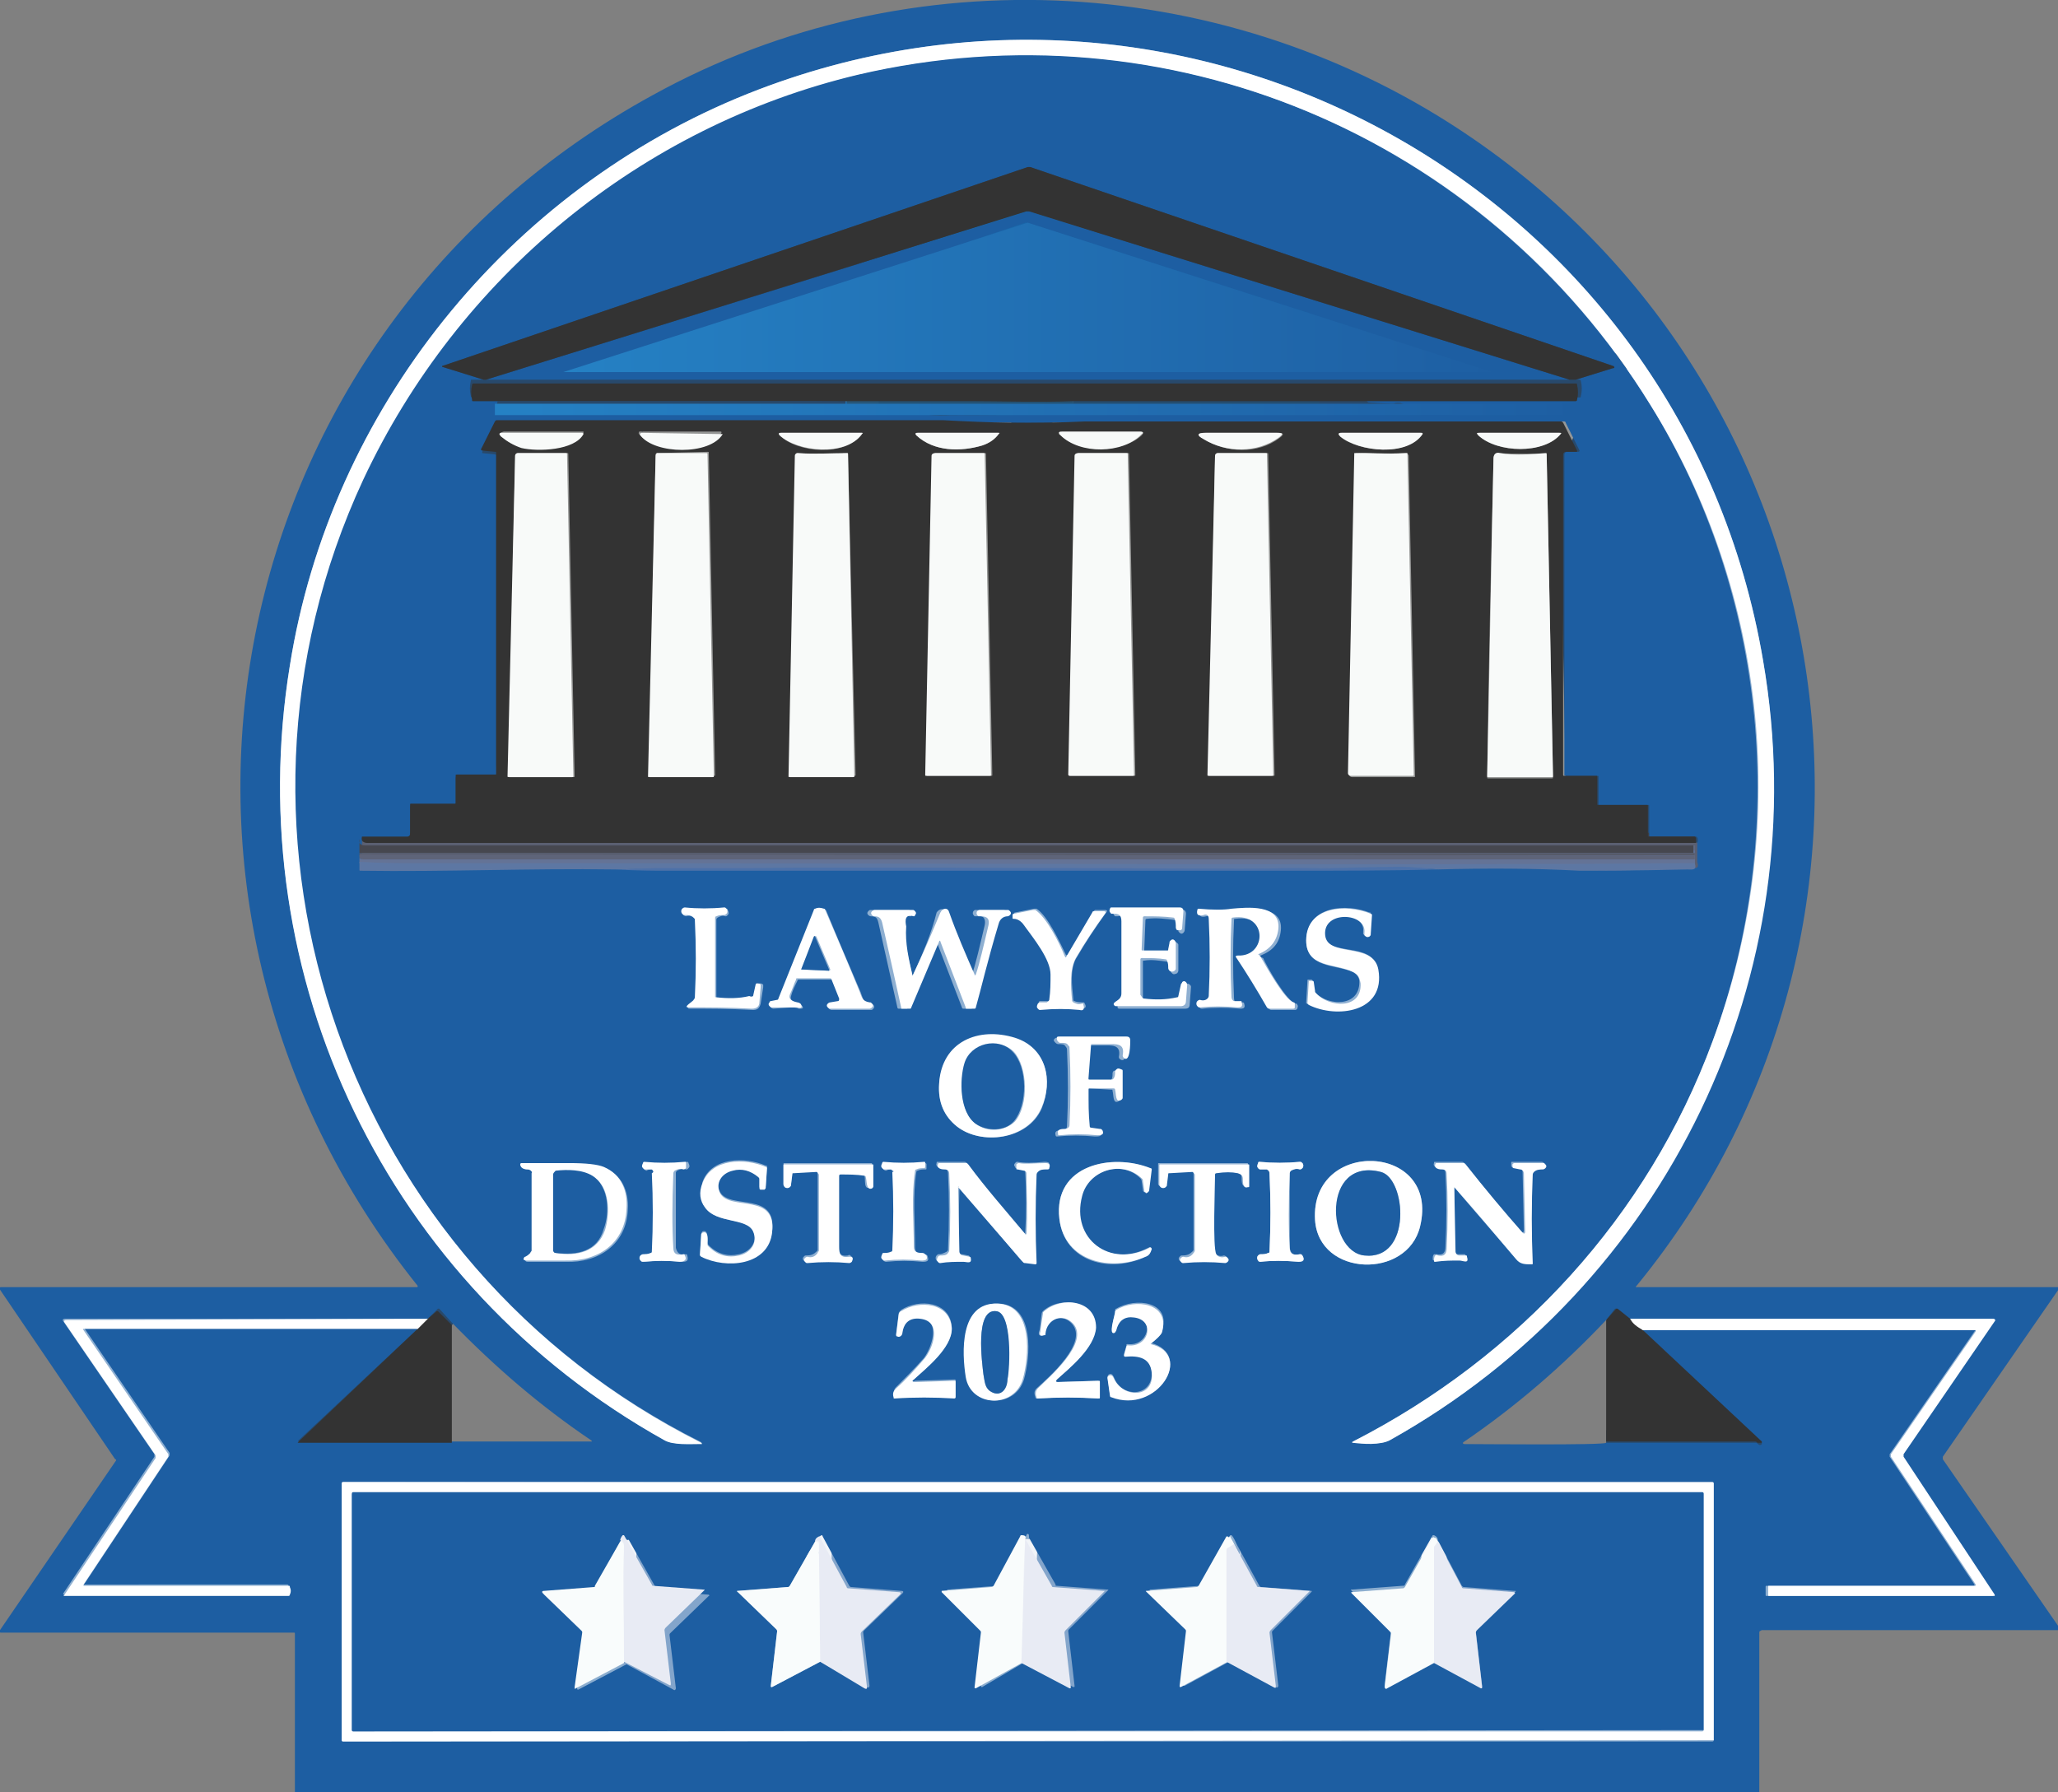<?xml version="1.0" encoding="utf-8"?>
<!-- Generator: Adobe Illustrator 27.5.0, SVG Export Plug-In . SVG Version: 6.00 Build 0)  -->
<svg version="1.1" id="Layer_1" xmlns="http://www.w3.org/2000/svg" xmlns:xlink="http://www.w3.org/1999/xlink" x="0px" y="0px"
	 width="162.6px" height="141.6px" viewBox="0 0 162.6 141.6" enable-background="new 0 0 162.6 141.6" xml:space="preserve">
<rect x="0" y="0" width="162.6" height="141.6" fill="#808080" stroke="none"/>
<g>
	<g>
		<path vector-effect="non-scaling-stroke" fill="none" stroke="#8EAFD1" stroke-width="2" d="M22.9,52.6c-4,24.6,7.8,49,29.6,61.2
			c0.7,0.4,2,0.2,2.8,0.2c0.2,0,0.2,0,0-0.1c-27.9-14-39.9-47.7-26.7-76.1c7.5-16,21.9-27.9,39.1-31.9c24.4-5.8,49.5,4.8,62.7,26.1
			c9.2,14.9,11,33.7,4.9,50.3c-5.1,13.8-15.3,24.9-28.4,31.6c-0.1,0-0.1,0,0,0.1c0.9,0,2.2,0.2,2.9-0.2
			c21.9-12.3,33.7-36.8,29.5-61.6C133,15,94-6.5,59.1,7.4C40.1,15,26.1,32.4,22.9,52.6"/>
		<path vector-effect="non-scaling-stroke" fill="none" stroke="#28496B" stroke-width="2" d="M81.3,16.7L124,30c0.2,0,0.3,0,0.5,0
			l2.9-0.9c0.2-0.1,0.2-0.2,0-0.2l-46-15.7c-0.1,0-0.1,0-0.2,0L35,28.9c-0.1,0-0.1,0.1,0,0.1l3.2,1c0.1,0,0.1,0,0.2,0l42.8-13.3
			C81.2,16.7,81.2,16.7,81.3,16.7"/>
		<path vector-effect="non-scaling-stroke" fill="none" stroke="#1C6CAF" stroke-width="2" d="M68.2,21.9l-13.8,4.4"/>
		<path vector-effect="non-scaling-stroke" fill="none" stroke="#1F6EB2" stroke-width="2" d="M54.4,26.3l-8.7,2.8
			c-0.5,0.1-0.5,0.2,0,0.2l8.8,0"/>
		<path vector-effect="non-scaling-stroke" fill="none" stroke="#1C6CAF" stroke-width="2" d="M54.6,29.3l13.5,0"/>
		<path vector-effect="non-scaling-stroke" fill="none" stroke="#1968AB" stroke-width="2" d="M68.1,29.3l18.4,0"/>
		<path vector-effect="non-scaling-stroke" fill="none" stroke="#1864A8" stroke-width="2" d="M86.5,29.3l16.8,0"/>
		<path vector-effect="non-scaling-stroke" fill="none" stroke="#1B61A5" stroke-width="2" d="M103.3,29.3c2.2,0.1,4.4,0,6.5-0.2
			c0.1,0,0.2-0.1,0.2-0.2l0-1.9c0-0.1-0.1-0.2-0.2-0.2l-6.4-2.1"/>
		<path vector-effect="non-scaling-stroke" fill="none" stroke="#1864A8" stroke-width="2" d="M103.4,24.8l-16.8-5.4"/>
		<path vector-effect="non-scaling-stroke" fill="none" stroke="#1968AB" stroke-width="2" d="M86.6,19.4l-5.3-1.7
			c-0.1,0-0.1,0-0.2,0l-12.9,4.1"/>
		<path vector-effect="non-scaling-stroke" fill="none" stroke="#1C6CAF" stroke-width="2" d="M66.8,31.7l-27.4,0
			c-0.1,0-0.1,0-0.1,0.1c-0.1,0.3-0.1,0.5-0.1,0.8c0,0.1,0.1,0.1,0.1,0.1l29.6,0"/>
		<path vector-effect="non-scaling-stroke" fill="none" stroke="#1968AB" stroke-width="2" d="M68.9,32.7c1,0,2.1,0,3.1,0
			c0.9,0,2,0.2,3.1,0.1c2.4,0,4.7,0,7.1-0.1c1.2-0.1,2.5,0.2,3.7,0.2"/>
		<path vector-effect="non-scaling-stroke" fill="none" stroke="#1963A7" stroke-width="2" d="M85.8,32.9l-0.2,0.4"/>
		<path vector-effect="non-scaling-stroke" fill="none" stroke="#28496B" stroke-width="2" d="M85.7,33.3c-4.3,0.1-7.5,0.1-11.2,0.1
			c-11.8,0-23.6,0-35.3,0c0,0-0.1,0-0.1,0.1l-1.1,2.2c0,0,0,0.1,0,0.1c0,0,0,0,0,0l1,0.1c0.1,0,0.1,0.1,0.1,0.1l0,25.3
			c0,0.1,0,0.1-0.1,0.1l-3,0c-0.1,0-0.1,0-0.1,0.1l0,2.1c0,0.1,0,0.1-0.1,0.1l-3.4,0c-0.1,0-0.1,0-0.1,0.1l0,2.3
			c0,0.1-0.1,0.2-0.2,0.2l-3.6,0"/>
		<path vector-effect="non-scaling-stroke" fill="none" stroke="#325379" stroke-width="2" d="M28.4,66.3l0,1"/>
		<path vector-effect="non-scaling-stroke" fill="none" stroke="#3A5C86" stroke-width="2" d="M28.4,67.4v0.3"/>
		<path vector-effect="non-scaling-stroke" fill="none" stroke="#3E618E" stroke-width="2" d="M28.4,67.6v0.2"/>
		<path vector-effect="non-scaling-stroke" fill="none" stroke="#41699C" stroke-width="2" d="M28.4,67.8l0,0.3"/>
		<path vector-effect="non-scaling-stroke" fill="none" stroke="#3D6BA3" stroke-width="2" d="M28.4,68.1l0,0.5
			c0,0.1,0.1,0.1,0.1,0.1c6.7,0.1,13.4-0.1,20.1-0.1"/>
		<path vector-effect="non-scaling-stroke" fill="none" stroke="#3568A5" stroke-width="2" d="M48.6,68.6c1.8,0.1,3.1,0.1,3.9,0.1
			c10.2,0,26.8,0,49.7,0c3.7,0,7.6,0.1,11.4-0.1"/>
		<path vector-effect="non-scaling-stroke" fill="none" stroke="#3D6BA3" stroke-width="2" d="M113.6,68.7c3.7-0.2,7.5-0.1,11.2,0.1
			c1.3,0.1,4.1,0.1,8.5-0.1c0.4,0,0.8,0.1,0.6-0.5"/>
		<path vector-effect="non-scaling-stroke" fill="none" stroke="#41699C" stroke-width="2" d="M133.9,68.2v-0.4"/>
		<path vector-effect="non-scaling-stroke" fill="none" stroke="#3E618E" stroke-width="2" d="M133.9,67.8v-0.3"/>
		<path vector-effect="non-scaling-stroke" fill="none" stroke="#3A5C86" stroke-width="2" d="M133.9,67.6v-0.2"/>
		<path vector-effect="non-scaling-stroke" fill="none" stroke="#325379" stroke-width="2" d="M133.9,67.4v-0.6"/>
		<path vector-effect="non-scaling-stroke" fill="none" stroke="#28496B" stroke-width="2" d="M133.9,66.8c0.1-0.3,0-0.5-0.1-0.5
			c-1.2,0-2.4,0-3.6,0c-0.1,0-0.1,0-0.1-0.1l0-2.3c0-0.1,0-0.1-0.1-0.1l-3.8,0c-0.1,0-0.1,0-0.1-0.1l0-2.1c0-0.1,0-0.1-0.1-0.1
			l-2.5,0c-0.1,0-0.1,0-0.1-0.1V35.9c0-0.1,0.1-0.2,0.2-0.2l0.9,0c0,0,0.1,0,0.1-0.1c0,0,0,0,0,0l-1.1-2.2c0-0.1-0.1-0.1-0.2-0.1
			l-33.9,0"/>
		<path vector-effect="non-scaling-stroke" fill="none" stroke="#1963A7" stroke-width="2" d="M89.4,33.4l0.1-0.4
			c0-0.1,0.1-0.1,0.2-0.1c2.2,0,4.3-0.3,6.6-0.1c1.6,0.2,4,0.1,7-0.1c1.2-0.1,3-0.1,5.4,0c0.5,0,1-0.2,1.6-0.1c0.1,0,0.1,0,0.2,0
			c0.1-0.1,0.2-0.3,0.1-0.5c0-0.1-0.1-0.1-0.1-0.1c-0.2-0.1-0.5-0.1-0.7,0c-0.1,0-0.1,0-0.2,0l-1.7-0.1c-0.1,0-0.1,0-0.2-0.1
			c-0.3-0.2-0.7-0.1-0.9-0.1c-0.8-0.1-1.6-0.1-2.5-0.2"/>
		<path vector-effect="non-scaling-stroke" fill="none" stroke="#28496B" stroke-width="2" d="M104.2,31.7l20.2,0
			c0.1,0,0.1,0,0.1-0.1c0.1-0.4,0.1-0.8,0-1.2c0-0.1-0.1-0.1-0.1-0.1H37.3c-0.1,0-0.1,0-0.1,0.1c-0.1,0.4-0.1,0.8,0,1.2
			c0,0.1,0.1,0.1,0.1,0.1l29.5,0"/>
		<path vector-effect="non-scaling-stroke" fill="none" stroke="#244D6F" stroke-width="2" d="M104.2,31.7H84.8"/>
		<path vector-effect="non-scaling-stroke" fill="none" stroke="#245274" stroke-width="2" d="M84.8,31.7c-2.7,0.1-5.8,0-8,0
			c-2.5,0-5,0-7.4,0"/>
		<path vector-effect="non-scaling-stroke" fill="none" stroke="#275678" stroke-width="2" d="M69.4,31.7l-2.5,0"/>
		<path vector-effect="non-scaling-stroke" fill="none" stroke="#244D6F" stroke-width="2" d="M89.4,33.4l-3.7,0"/>
		<path vector-effect="non-scaling-stroke" fill="none" stroke="#3D3D41" stroke-width="2" d="M133.9,66.8c-35,0-70,0-105,0
			c-0.3,0-0.5-0.2-0.4-0.5"/>
		<path vector-effect="non-scaling-stroke" fill="none" stroke="#4E515C" stroke-width="2" d="M133.9,67.4H28.4"/>
		<path vector-effect="non-scaling-stroke" fill="none" stroke="#5A5F71" stroke-width="2" d="M133.9,67.6
			C133.9,67.6,133.9,67.5,133.9,67.6C133.8,67.5,133.8,67.5,133.9,67.6L28.5,67.5c0,0-0.1,0-0.1,0.1c0,0,0,0,0,0"/>
		<path vector-effect="non-scaling-stroke" fill="none" stroke="#616C88" stroke-width="2" d="M133.9,67.8h-105c0,0-0.1,0-0.2,0
			c-0.1,0-0.2,0-0.3-0.1"/>
		<path vector-effect="non-scaling-stroke" fill="none" stroke="#61759D" stroke-width="2" d="M133.9,68.2c-25.4,0.2-54.6,0-102,0
			c-0.5,0-1.6,0-3.5-0.1"/>
		<path vector-effect="non-scaling-stroke" fill="none" stroke="#5574A6" stroke-width="2" d="M113.6,68.7c-1-0.1-2-0.2-3-0.2
			c-1.8,0-3.6,0-5.3,0.1c-0.9,0-2.4-0.1-3.7,0c-4.3,0.1-9.9,0-15.2,0c-9,0-18.1-0.1-27.1,0c-2.4,0-4.9,0-7.3,0c-1,0-2.2,0.1-3.4,0.1
			"/>
		<path vector-effect="non-scaling-stroke" fill="none" stroke="#8EAFD1" stroke-width="2" d="M103.2,74.3c0,2.2,2.3,1.9,3.7,2.5
			c0.3,0.2,0.5,0.4,0.5,0.8c0,2-2.5,1.9-3.5,0.8c0,0-0.1-0.1-0.1-0.2l-0.1-0.7c0-0.1-0.1-0.1-0.1-0.1l-0.2,0c-0.1,0-0.1,0-0.1,0.1
			l-0.1,1.7c0,0.1,0,0.1,0.1,0.1c2.2,1,6.1,0.6,5.5-2.8c-0.4-2.2-4-0.8-4.2-2.7c-0.2-2,3.3-1.8,3.1-0.2c0,0.1,0,0.1,0,0.2
			c0.1,0.1,0.2,0.2,0.4,0.1c0,0,0.1-0.1,0.1-0.2l0.1-1.5c0-0.1,0-0.1-0.1-0.1C106.4,71.4,103.3,71.5,103.2,74.3"/>
		<path vector-effect="non-scaling-stroke" fill="none" stroke="#8EAFD1" stroke-width="2" d="M72.1,77.1c-0.3-1.3-0.6-2.6-0.8-3.9
			c-0.1-0.5-0.1-1,0.6-0.8c0.1,0,0.1,0,0.1-0.1c0-0.1,0-0.2,0-0.3c0,0-0.1-0.1-0.2-0.1l-3,0c-0.1,0-0.1,0-0.2,0.1
			c-0.1,0.1-0.1,0.2,0,0.3c0,0,0.1,0.1,0.2,0.1c0.4,0,0.5,0.1,0.6,0.5c0.5,2.2,1,4.5,1.5,6.7c0,0.1,0.1,0.1,0.1,0.1l0.6,0
			c0.1,0,0.1,0,0.1-0.1l2.2-5.2c0-0.1,0.1-0.1,0.1,0l2,5.2c0,0.1,0.1,0.1,0.1,0.1l0.6,0c0.1,0,0.1,0,0.1-0.1
			c0.3-1.4,0.9-3.6,1.8-6.6c0.1-0.4,0.3-0.6,0.7-0.6c0.1,0,0.1,0,0.2-0.1c0.1-0.1,0.1-0.2,0-0.3c0,0-0.1-0.1-0.2-0.1l-2.2,0
			c-0.1,0-0.1,0-0.2,0.1c-0.1,0.2,0,0.3,0.1,0.4c0,0,0.1,0,0.2,0c0.5-0.1,0.7,0.2,0.6,0.7c-0.4,1.7-0.7,3-1,3.9c0,0.1,0,0.1-0.1,0
			c-0.7-1.6-1.3-3.3-2-4.9c-0.1-0.4-0.5-0.3-0.7,0C73.6,73.7,72.9,75.4,72.1,77.1C72.1,77.2,72.1,77.2,72.1,77.1"/>
		<path vector-effect="non-scaling-stroke" fill="none" stroke="#8EAFD1" stroke-width="2" d="M82.8,79.1l-0.6,0
			c-0.1,0-0.1,0-0.1,0.1c0,0.1,0,0.2,0,0.4c0,0.1,0.1,0.1,0.2,0.1c1-0.1,2-0.1,3.1,0c0.3,0,0.5-0.1,0.3-0.4c0-0.1-0.1-0.1-0.1-0.1
			c-0.2,0-0.5,0-0.7-0.1c-0.1,0-0.1-0.1-0.1-0.2c-0.1-1-0.3-2.4,0.3-3.3c0.7-1.2,1.5-2.4,2.3-3.5c0.1-0.1,0.1-0.2-0.1-0.2h-0.7
			c-0.1,0-0.1,0-0.2,0.1l-2,3.4c-0.1,0.1-0.2,0.1-0.2,0c-0.5-1-1.4-3-2.3-3.6c-0.1,0-0.1,0-0.2,0l-1.5,0.3c-0.1,0-0.1,0.1-0.1,0.1
			c0,0.1,0,0.1,0,0.2c0,0.1,0.1,0.1,0.1,0.1c0.3,0,0.6,0.2,0.8,0.5c0.8,1.1,2.1,2.7,2.1,3.9c0,0.7,0,1.3-0.1,2
			C82.9,79,82.9,79.1,82.8,79.1"/>
		<path vector-effect="non-scaling-stroke" fill="none" stroke="#8EAFD1" stroke-width="2" d="M62.5,79.6c0.2,0,0.4,0,0.6,0.1
			c0.3,0,0.4,0,0.3-0.2c-0.1-0.1-0.2-0.2-0.3-0.2c-0.5-0.1-0.7-0.3-0.6-0.6c0.1-0.4,0.3-0.8,0.5-1.2c0-0.1,0.1-0.1,0.1-0.1h2.6
			c0.1,0,0.1,0,0.1,0.1l0.6,1.5c0,0.1,0,0.2-0.1,0.2c0,0,0,0,0,0l-0.6,0.1c-0.1,0-0.1,0-0.2,0.1c0,0.1,0,0.2,0,0.3
			c0,0,0.1,0.1,0.2,0.1l3.1,0c0.1,0,0.1,0,0.2-0.1c0.1-0.1,0.1-0.2,0-0.3c0,0-0.1-0.1-0.2-0.1c-0.6,0-0.6-0.4-0.8-0.9
			c-0.9-2.1-1.8-4.2-2.7-6.4c0-0.1-0.1-0.1-0.1-0.1c-0.2-0.1-0.4-0.1-0.7,0c-0.1,0-0.1,0.1-0.1,0.1l-2.8,7c0,0.1-0.1,0.1-0.1,0.1
			L61,79.2c-0.1,0-0.1,0.1-0.1,0.1c0,0.1,0,0.2,0,0.3c0,0,0.1,0.1,0.2,0.1L62.5,79.6"/>
		<path vector-effect="non-scaling-stroke" fill="none" stroke="#8EAFD1" stroke-width="2" d="M59.3,78.8c-0.9,0.2-1.7,0.2-2.6,0.1
			c-0.1,0-0.1-0.1-0.1-0.1l0-6.1c0-0.1,0-0.1,0.1-0.2c0.2-0.1,0.4-0.2,0.6-0.1c0.1,0,0.1,0,0.2-0.1c0.1-0.1,0.1-0.2,0-0.4
			c0-0.1-0.1-0.1-0.2-0.1c-1,0.1-2.1,0.1-3.1,0c-0.1,0-0.1,0-0.2,0.1c-0.1,0.1-0.1,0.2,0,0.4c0,0,0.1,0.1,0.2,0.1
			c0.3-0.1,0.5,0,0.7,0.2c0,0,0.1,0.1,0.1,0.2c0.1,2,0.1,4.1,0,6.1c0,0.1,0,0.1-0.1,0.2c0,0-0.9,0.6-0.4,0.6c1.5,0,3.2,0,5,0.1
			c0.3,0,0.5-0.1,0.6-0.5l0.2-1.3c0-0.1,0-0.1,0-0.2c-0.1-0.1-0.2-0.1-0.3-0.1c-0.1,0-0.1,0.1-0.1,0.1l-0.2,0.9
			C59.5,78.7,59.4,78.8,59.3,78.8"/>
		<path vector-effect="non-scaling-stroke" fill="none" stroke="#8EAFD1" stroke-width="2" d="M90.3,78.8l0-2.8c0-0.1,0-0.1,0.1-0.1
			c0.6-0.1,1.2,0,1.9,0.1c0.1,0,0.1,0.1,0.1,0.1c0.1,0.2,0.1,0.4,0.1,0.6c0,0.1,0,0.1,0.1,0.2c0.1,0.1,0.2,0.1,0.4,0
			c0,0,0.1-0.1,0.1-0.2l0-2c0-0.1,0-0.1-0.1-0.2c-0.1-0.1-0.2-0.1-0.3,0c0,0-0.1,0.1-0.1,0.2l-0.1,0.5c0,0.1-0.1,0.1-0.1,0.1l-1.9,0
			c-0.1,0-0.1,0-0.1-0.1c0,0,0,0,0,0l0.1-2.5c0-0.1,0.1-0.1,0.1-0.1c0.8-0.1,1.5,0,2.3,0.1c0.1,0,0.1,0,0.1,0.1
			c0.1,0.2,0.1,0.4,0.1,0.7c0,0.1,0,0.1,0.1,0.2c0.1,0.1,0.2,0.1,0.3,0c0,0,0.1-0.1,0.1-0.2l0.1-1.3c0-0.2-0.1-0.3-0.2-0.3
			c0,0,0,0,0,0l-5.4,0c-0.1,0-0.1,0-0.1,0.1c-0.1,0.2,0,0.3,0.1,0.4c0,0,0.1,0,0.2,0c0.4-0.1,0.6,0.1,0.6,0.6c0,2.4,0,4.3,0,5.7
			c0,0.5-0.7,0.6-0.6,0.9c0,0.1,0.1,0.1,0.2,0.1l5.1,0c0.3,0,0.4-0.1,0.4-0.4l0.1-1.3c0-0.1,0-0.1-0.1-0.2c-0.1-0.1-0.2-0.1-0.3,0
			c0,0-0.1,0.1-0.1,0.2l-0.2,0.9c0,0.1-0.1,0.1-0.1,0.1c-0.9,0.1-1.7,0.2-2.6,0.1C90.3,78.9,90.3,78.9,90.3,78.8"/>
		<path vector-effect="non-scaling-stroke" fill="none" stroke="#8EAFD1" stroke-width="2" d="M99.6,75.5c1-0.4,1.5-1,1.6-2
			c0.2-2-2.5-1.7-3.7-1.6c-0.6,0-1.5,0-2.6,0c-0.1,0-0.1,0-0.1,0.1c-0.1,0.4,0.1,0.5,0.5,0.4c0.3-0.1,0.4,0,0.4,0.3
			c0.1,2.1,0.1,4.1,0,6.1c0,0.1,0,0.1-0.1,0.2c-0.2,0.1-0.4,0.2-0.6,0.1c-0.1,0-0.1,0-0.2,0.1c-0.1,0.1-0.1,0.3,0,0.4
			c0,0.1,0.1,0.1,0.2,0.1c0.9-0.1,1.9-0.1,3,0c0.3,0,0.4-0.1,0.3-0.4c0-0.1-0.1-0.1-0.1-0.1l-0.5,0c-0.1,0-0.2-0.1-0.2-0.3
			c-0.1-2.2-0.1-4.2,0-6.2c0-0.1,0-0.1,0.1-0.1c2.9-0.4,2.7,3,0.4,3c-0.2,0-0.2,0.1-0.1,0.2c0.9,1.2,1.7,2.5,2.4,3.9
			c0,0.1,0.1,0.1,0.2,0.1l1.8,0c0.1,0,0.1,0,0.2-0.1c0-0.1,0.1-0.2,0-0.3c0-0.1-0.1-0.1-0.1-0.1c-0.7-0.1-2.3-2.9-2.6-3.6
			C99.5,75.6,99.6,75.5,99.6,75.5C99.6,75.5,99.6,75.5,99.6,75.5"/>
		<path vector-effect="non-scaling-stroke" fill="none" stroke="#8EAFD1" stroke-width="2" d="M75.6,89c1.9,1.5,5.6,1.1,6.7-1.4
			c0.9-2.2,0.4-4.8-2.1-5.5c-2.8-0.9-5.8,0.3-6,3.6C74.1,87.1,74.6,88.2,75.6,89"/>
		<path vector-effect="non-scaling-stroke" fill="none" stroke="#8EAFD1" stroke-width="2" d="M86.1,86l1.7,0.1c0.1,0,0.1,0,0.1,0.1
			c0.1,0.3,0,1.1,0.5,0.8c0,0,0.1-0.1,0.1-0.2l0-2.1c0-0.1,0-0.1-0.1-0.1c-0.1,0-0.2,0-0.4,0c0,0-0.1,0.1-0.1,0.2
			c0,0.2,0,0.4-0.1,0.5c0,0.1-0.1,0.1-0.2,0.1l-1.7,0c-0.1,0-0.1-0.1-0.1-0.1c0,0,0,0,0,0l0.1-2.6c0-0.1,0-0.1,0.1-0.1
			c0.4,0,0.8,0,1.1,0c0.7,0,1.5-0.1,1.3,0.9c0,0.1,0,0.1,0.1,0.2c0.6,0.4,0.5-1.2,0.5-1.4c0-0.2-0.1-0.3-0.2-0.3c0,0,0,0,0,0l-5.3,0
			c-0.1,0-0.1,0-0.2,0.1c-0.1,0.1,0,0.2,0.1,0.3c0,0,0.1,0.1,0.2,0.1c0.3,0,0.5,0,0.6,0.2c0,0,0.1,0.1,0.1,0.2
			c0.1,2.1,0.1,4.1,0,6.1c0,0.2-0.2,0.3-0.4,0.3c0,0,0,0,0,0c-0.4,0-0.6,0.1-0.5,0.4c0,0.1,0.1,0.1,0.1,0.1c1-0.1,2-0.1,3,0
			c0.3,0,0.7,0,0.4-0.4c0,0-0.1-0.1-0.2-0.1l-0.7-0.1c-0.1,0-0.1-0.1-0.1-0.1C86,88,86,87,86,86.1C86,86,86,86,86.1,86"/>
		<path vector-effect="non-scaling-stroke" fill="none" stroke="#8EAFD1" stroke-width="2" d="M55.7,95.4c0.9,1.3,3.3,0.8,3.8,1.8
			c0.4,0.9-0.2,1.7-1.1,1.9c-0.9,0.2-1.7,0-2.4-0.7c0,0-0.1-0.1-0.1-0.2c0-0.2,0.1-1.1-0.4-0.9c0,0-0.1,0.1-0.1,0.2l-0.1,1.6
			c0,0.1,0,0.1,0.1,0.1c2,1,5.3,0.7,5.6-1.9c0.4-3.2-3.3-1.7-4.1-3.1c-0.5-0.9,0.1-1.6,1-1.8c0.7-0.2,1.4,0,2,0.5
			c0,0,0.1,0.1,0.1,0.2l0,0.6c0,0.1,0,0.1,0.1,0.2c0.1,0.1,0.2,0.1,0.3,0c0,0,0.1-0.1,0.1-0.2l0.1-1.5c0-0.1,0-0.1-0.1-0.1
			c-1.6-0.7-4.3-0.7-5,1.3C55.3,94.2,55.4,94.9,55.7,95.4"/>
		<path vector-effect="non-scaling-stroke" fill="none" stroke="#8EAFD1" stroke-width="2" d="M83.7,96.3c0.4,3.5,4.1,4.3,6.8,3
			c0.3-0.1,0.4-0.3,0.4-0.6c0-0.2,0-0.2-0.2-0.1c-3.1,1.6-6.2-0.7-5.3-4.1c0.5-2,3.2-2.9,4.7-1.4c0,0,0.1,0.1,0.1,0.2l0.1,0.7
			c0,0.1,0,0.1,0.1,0.2c0.1,0,0.2,0,0.2,0c0,0,0.1-0.1,0.1-0.2l0.2-1.6c0-0.1,0-0.1-0.1-0.1C87.9,91.1,83.2,92,83.7,96.3"/>
		<path vector-effect="non-scaling-stroke" fill="none" stroke="#8EAFD1" stroke-width="2" d="M103.9,96.4c0.3,4.5,7.3,4.7,8.3,0.5
			C113.8,90.3,103.5,89.9,103.9,96.4"/>
		<path vector-effect="non-scaling-stroke" fill="none" stroke="#8EAFD1" stroke-width="2" d="M41.7,92.4c0.2,0,0.4,0.2,0.4,0.4
			l0,6.1c0,0.1,0,0.1-0.1,0.2c-0.1,0.1-0.2,0.2-0.4,0.3c-0.1,0-0.1,0.1-0.1,0.1c0,0.1,0,0.2,0.2,0.2c1,0,2,0,3,0
			c2.6,0.1,4.8-1.4,4.9-4.1c0.1-1.5-0.5-2.8-1.8-3.3c-0.4-0.2-1.3-0.3-2.7-0.3c-1.3,0-2.6,0-3.8,0c-0.1,0-0.1,0-0.1,0.1
			C41.1,92.2,41.3,92.4,41.7,92.4"/>
		<path vector-effect="non-scaling-stroke" fill="none" stroke="#8EAFD1" stroke-width="2" d="M51.5,92.4c0.1,0,0.2,0.2,0.2,0.3
			c0.1,2.1,0.1,4.2,0,6.2c0,0.1,0,0.1-0.1,0.1c-0.2,0.1-0.4,0.1-0.6,0.1c-0.1,0-0.1,0-0.2,0.1c-0.1,0.1-0.1,0.2,0,0.4
			c0,0.1,0.1,0.1,0.2,0.1c1-0.1,1.9-0.1,2.9,0c0.4,0,0.5-0.1,0.4-0.5c0-0.1-0.1-0.1-0.1-0.1c-0.5,0.1-0.7-0.1-0.8-0.5
			c0-1.6,0-3.6,0-5.9c0-0.1,0-0.1,0.1-0.2c0.2-0.1,0.4-0.2,0.7-0.1c0.1,0,0.1,0,0.2-0.1c0.1-0.1,0.1-0.2,0-0.4
			c0-0.1-0.1-0.1-0.1-0.1C53.1,92,52,92,51,91.9c-0.1,0-0.1,0-0.1,0.1c-0.1,0.1,0,0.2,0,0.4c0,0,0.1,0.1,0.2,0.1
			C51.2,92.4,51.4,92.4,51.5,92.4"/>
		<path vector-effect="non-scaling-stroke" fill="none" stroke="#8EAFD1" stroke-width="2" d="M64.6,92.7l0,6c0,0.1,0,0.1-0.1,0.2
			c-0.2,0.2-0.4,0.3-0.8,0.3c-0.1,0-0.1,0-0.2,0.1c-0.1,0.1-0.1,0.2,0,0.3c0,0,0.1,0.1,0.2,0.1c1.1-0.1,2.2-0.1,3.3,0
			c0.1,0,0.1,0,0.2-0.1c0.1-0.1,0.1-0.2,0-0.4c0,0-0.1-0.1-0.2,0c-0.6,0.1-0.8-0.2-0.8-0.8c0-1.9,0-3.8,0-5.6c0-0.1,0-0.1,0.1-0.1
			c0.6-0.1,1.3-0.1,1.9,0.1c0.1,0,0.1,0.1,0.1,0.1c0.1,0.3-0.1,1.2,0.5,0.9c0.1,0,0.1-0.1,0.1-0.2l0-1.6c0-0.1,0-0.1-0.1-0.1
			c0,0,0,0,0,0H62c-0.1,0-0.1,0-0.1,0.1c0,0,0,0,0,0l0,1.5c0,0.1,0,0.1,0.1,0.2c0.1,0.1,0.2,0.1,0.4,0c0,0,0.1-0.1,0.1-0.2l0.1-0.8
			c0-0.1,0.1-0.1,0.1-0.1l1.8-0.1C64.6,92.6,64.6,92.7,64.6,92.7C64.6,92.7,64.6,92.7,64.6,92.7"/>
		<path vector-effect="non-scaling-stroke" fill="none" stroke="#8EAFD1" stroke-width="2" d="M70.4,92.4c0.1,0.1,0.2,0.2,0.2,0.3
			c0.1,2.1,0.1,4.2,0,6.2c0,0.1,0,0.1-0.1,0.1c-0.2,0.1-0.4,0.1-0.6,0.1c-0.1,0-0.1,0-0.1,0.1c0,0.1,0,0.2,0,0.4
			c0,0,0.1,0.1,0.2,0.1c1-0.1,1.9-0.1,2.9,0c0.4,0,0.5-0.1,0.4-0.4c0-0.1-0.1-0.2-0.3-0.2c-0.5,0-0.7-0.2-0.7-0.5
			c0-1.9-0.2-4.2,0.1-6c0-0.1,0.1-0.1,0.1-0.1c0.2-0.1,0.4-0.1,0.6-0.1c0.1,0,0.1,0,0.1-0.1c0-0.1,0-0.2,0-0.3
			c0-0.1-0.1-0.1-0.1-0.1c-1.1,0.1-2.1,0.1-3.2,0c-0.1,0-0.1,0-0.1,0.1c0,0.1,0,0.3,0,0.4c0,0,0.1,0.1,0.2,0.1
			C70.2,92.4,70.3,92.4,70.4,92.4"/>
		<path vector-effect="non-scaling-stroke" fill="none" stroke="#8EAFD1" stroke-width="2" d="M75.8,93.8l4.9,5.8
			c0,0,0.1,0.1,0.2,0.1l0.8,0.1c0,0,0.1,0,0.1-0.1c0,0,0,0,0,0c-0.1-2.3-0.1-4.7,0-7c0-0.1,0-0.1,0.1-0.2c0.2-0.1,0.4-0.2,0.7-0.2
			c0.1,0,0.1,0,0.2-0.1c0.2-0.3,0.1-0.4-0.3-0.4c-0.9,0.1-1.6,0.1-2.1,0c-0.1,0-0.1,0-0.2,0.1c-0.1,0.1-0.1,0.2,0,0.3
			c0,0.1,0.1,0.1,0.1,0.1l0.5,0.1c0.1,0,0.2,0.1,0.2,0.2c0.1,1.6,0.1,3.2,0,4.8c0,0.1,0,0.1-0.1,0c-1.6-1.7-3.1-3.6-4.5-5.5
			c0,0-0.1-0.1-0.2-0.1l-2.1,0c-0.1,0-0.1,0-0.1,0.1c-0.1,0.2,0.1,0.4,0.5,0.4c0.3,0,0.4,0.2,0.4,0.4c0.1,1.9,0.1,3.9,0,6
			c0,0.1,0,0.1-0.1,0.2c-0.2,0.1-0.4,0.2-0.6,0.2c-0.1,0-0.1,0-0.2,0.1c-0.1,0.1-0.1,0.3,0,0.4c0,0,0.1,0.1,0.2,0.1
			c0.6,0,1.2-0.1,1.8-0.1c0.2,0,0.7,0.2,0.6-0.3c0-0.1-0.1-0.1-0.1-0.1l-0.5-0.1c-0.2,0-0.3-0.1-0.3-0.3L75.8,93.8
			C75.7,93.7,75.8,93.7,75.8,93.8"/>
		<path vector-effect="non-scaling-stroke" fill="none" stroke="#8EAFD1" stroke-width="2" d="M94.3,92.7l0,6c0,0.1,0,0.1-0.1,0.2
			c-0.2,0.2-0.4,0.3-0.8,0.3c-0.1,0-0.1,0-0.2,0.1c-0.1,0.1-0.1,0.2,0,0.3c0,0,0.1,0.1,0.2,0.1c1.1-0.1,2.2-0.1,3.3,0
			c0.1,0,0.1,0,0.2-0.1c0.1-0.1,0.1-0.2,0-0.3c0,0-0.1-0.1-0.2-0.1c-0.3,0.1-0.6,0-0.7-0.2c-0.3-0.5-0.1-5.3-0.1-6.3
			c0-0.1,0-0.1,0.1-0.1c0.6-0.1,1.2-0.1,1.7,0c0.3,0,0.4,0.2,0.4,0.5c0,0.5,0.1,0.7,0.4,0.6c0.1,0,0.1-0.1,0.1-0.1l0-1.6
			c0-0.1,0-0.1-0.1-0.1c0,0,0,0,0,0l-6.9,0c-0.1,0-0.1,0-0.1,0.1c0,0,0,0,0,0l0,1.5c0,0.1,0,0.1,0.1,0.2c0.1,0.1,0.2,0.1,0.4,0
			c0,0,0.1-0.1,0.1-0.2l0.1-0.8c0-0.1,0.1-0.1,0.1-0.1l1.8-0.1C94.3,92.6,94.3,92.7,94.3,92.7C94.3,92.7,94.3,92.7,94.3,92.7"/>
		<path vector-effect="non-scaling-stroke" fill="none" stroke="#8EAFD1" stroke-width="2" d="M100.1,92.4c0.1,0.1,0.2,0.2,0.2,0.3
			c0.1,2.1,0.1,4.2,0,6.2c0,0.1,0,0.1-0.1,0.1c-0.2,0.1-0.4,0.1-0.6,0.1c-0.1,0-0.1,0-0.2,0.1c-0.1,0.1-0.1,0.2,0,0.4
			c0,0.1,0.1,0.1,0.2,0.1c0.8-0.1,1.8-0.1,3,0c0.4,0,0.5-0.1,0.3-0.5c0-0.1-0.1-0.1-0.2-0.1c-0.5,0.1-0.7,0-0.8-0.5
			c0-1.6,0-3.6,0-5.9c0-0.1,0-0.1,0.1-0.2c0.2-0.1,0.4-0.2,0.7-0.1c0.1,0,0.1,0,0.2-0.1c0.1-0.1,0.1-0.3,0-0.4c0,0-0.1-0.1-0.2-0.1
			c-1,0.1-2.1,0.1-3.2,0c-0.1,0-0.1,0-0.1,0.1c0,0.1,0,0.3,0,0.4c0,0,0.1,0.1,0.2,0.1C99.8,92.4,100,92.4,100.1,92.4"/>
		<path vector-effect="non-scaling-stroke" fill="none" stroke="#8EAFD1" stroke-width="2" d="M114.9,93.8
			C114.9,93.7,114.9,93.7,114.9,93.8c1.6,1.9,3.2,3.7,4.8,5.6c0.3,0.4,0.7,0.4,1.2,0.4c0.1,0,0.1,0,0.1-0.1c0,0,0,0,0,0
			c-0.1-2.3-0.1-4.6,0-7c0-0.1,0-0.1,0.1-0.2c0.2-0.1,0.4-0.2,0.7-0.2c0.1,0,0.1,0,0.2-0.1c0.1-0.1,0.1-0.2,0-0.3
			c0,0-0.1-0.1-0.2-0.1l-2.3,0c-0.1,0-0.1,0-0.1,0.1l0,0.2c0,0.1,0,0.1,0.1,0.1l0.5,0.1c0.2,0,0.3,0.1,0.3,0.3l0.1,4.6
			c0,0.2-0.1,0.2-0.2,0.1c-1.5-1.7-3-3.5-4.5-5.4c0,0-0.1-0.1-0.2-0.1l-2.1,0c-0.1,0-0.1,0-0.1,0.1c-0.1,0.2,0.1,0.4,0.5,0.4
			c0.3,0,0.4,0.2,0.4,0.4c0.1,1.9,0.1,3.8,0,5.8c0,0.5-0.2,0.7-0.7,0.6c-0.1,0-0.1,0-0.2,0c-0.1,0.1-0.1,0.2-0.1,0.4
			c0,0.1,0.1,0.1,0.1,0.1c0.6,0,1.2-0.1,1.9-0.1c0.2,0,0.8,0.2,0.6-0.3c0-0.1-0.1-0.1-0.1-0.1l-0.5,0c-0.2,0-0.3-0.1-0.3-0.3
			L114.9,93.8"/>
		<path vector-effect="non-scaling-stroke" fill="none" stroke="#8EAFD1" stroke-width="2" d="M72.2,109c1-1,3-2.5,3-4.1
			c-0.1-2.1-2.6-2.3-4-1.4c-0.1,0.1-0.2,0.2-0.2,0.3l-0.2,1.6c0,0.1,0,0.1,0.1,0.1c0.2,0.1,0.4-0.1,0.4-0.3c0.2-0.8,0.6-1.2,1.4-1.1
			c1.7,0.2,0.9,2.4,0.3,3.2c-0.7,0.8-1.5,1.6-2.2,2.3c-0.2,0.2-0.2,0.4-0.2,0.7c0,0.1,0.1,0.1,0.1,0.1c1.6-0.1,3.1-0.1,4.7,0
			c0.1,0,0.1,0,0.1-0.1c0,0,0,0,0,0l0-1.2c0-0.1,0-0.1-0.1-0.1c0,0,0,0,0,0l-3.1,0.1C72.1,109.2,72,109.2,72.2,109"/>
		<path vector-effect="non-scaling-stroke" fill="none" stroke="#8EAFD1" stroke-width="2" d="M76.4,108.8c0.4,2.4,3.8,2.5,4.5,0.2
			c0.5-1.7,0.9-5.9-2-6C75.9,102.9,76,106.9,76.4,108.8"/>
		<path vector-effect="non-scaling-stroke" fill="none" stroke="#8EAFD1" stroke-width="2" d="M83.5,109c1-0.9,3-2.5,3-4.1
			c0-2.2-2.8-2.5-4.1-1.3c0,0-0.1,0.1-0.1,0.2c-0.1,0.7-0.1,1.2-0.2,1.4c-0.1,0.3,0.1,0.4,0.3,0.3c0.1,0,0.1-0.1,0.1-0.1
			c0.1-1.2,1.4-1.7,2.2-0.8c1.3,1.5-1.8,4.2-2.8,5.1c-0.2,0.2-0.2,0.4-0.1,0.7c0,0.1,0.1,0.1,0.1,0.1c1.6-0.1,3.2-0.1,4.8,0
			c0.1,0,0.1,0,0.1-0.1c0,0,0,0,0,0l0-1.2c0-0.1,0-0.1-0.1-0.1c0,0,0,0,0,0l-3.2,0.1C83.4,109.2,83.4,109.2,83.5,109"/>
		<path vector-effect="non-scaling-stroke" fill="none" stroke="#8EAFD1" stroke-width="2" d="M90.9,106.1c0.5-0.3,0.8-0.6,0.9-0.9
			c0.8-2.4-2.1-2.7-3.6-1.8c-0.1,0-0.1,0.1-0.1,0.2c0,0.2-0.5,1.9,0,1.6c0.1,0,0.1-0.1,0.1-0.2c0.2-0.7,0.7-1,1.4-1
			c1.7,0.2,1.1,2.4-0.5,2.2c-0.1,0-0.1,0-0.1,0.1l-0.2,0.7c0,0,0,0.1,0.1,0.1c0,0,0,0,0,0c1-0.1,2,0.1,2.1,1.3c0.1,2-2.4,2.1-3,0.4
			c-0.1-0.2-0.2-0.3-0.4-0.2c0,0-0.1,0.1-0.1,0.2l0.2,1.4c0,0.1,0.1,0.1,0.1,0.1C91.4,111.8,94.4,107,90.9,106.1
			C90.9,106.2,90.9,106.2,90.9,106.1"/>
		<path vector-effect="non-scaling-stroke" fill="none" stroke="#28496B" stroke-width="2" d="M126.9,114C127,114,127,114,126.9,114
			c0.1,0,0.1,0.1,0.1,0.1h11.7c0.1,0,0.1,0,0.2,0.1c0.1,0.1,0.2,0.1,0.3,0c0,0,0-0.1,0-0.1c0,0,0,0,0,0l-9.5-8.9"/>
		<path vector-effect="non-scaling-stroke" fill="none" stroke="#8EAFD1" stroke-width="2" d="M129.7,105l26.3,0c0.1,0,0.1,0,0,0.1
			l-6.7,9.7c0,0.1,0,0.1,0,0.2l6.7,10.1c0,0.1,0,0.1-0.1,0.1h-16.3c-0.1,0-0.1,0-0.1,0.1l0,0.6c0,0.1,0,0.1,0.1,0.1l0,0l17.8,0
			c0.1,0,0.1,0,0-0.1l-7.2-10.9c0-0.1,0-0.1,0-0.2l7.2-10.5c0.1-0.1,0-0.2-0.1-0.2l-28.7,0"/>
		<path vector-effect="non-scaling-stroke" fill="none" stroke="#28496B" stroke-width="2" d="M128.8,104.2l-0.9-0.8
			c0,0-0.1,0-0.1,0l-0.8,0.9"/>
		<path vector-effect="non-scaling-stroke" fill="none" stroke="#999999" stroke-width="2" d="M128.8,104.2c0.3,0.4,0.6,0.6,0.9,0.8
			"/>
		<path vector-effect="non-scaling-stroke" fill="none" stroke="#8EAFD1" stroke-width="2" d="M33.8,104.2l-28.7,0
			c-0.1,0-0.2,0.1-0.1,0.2l7.2,10.5c0,0,0,0.1,0,0.2l-7.2,10.8c0,0.1,0,0.1,0,0.1l17.7,0c0.1,0,0.1,0,0.1-0.1c0.1-0.2,0-0.4,0-0.6
			c0-0.1-0.1-0.1-0.1-0.1H6.7c-0.1,0-0.1,0,0-0.1l6.7-10.1c0-0.1,0-0.1,0-0.2l-6.7-9.8c0,0,0-0.1,0-0.1l26.4,0"/>
		<path vector-effect="non-scaling-stroke" fill="none" stroke="#28496B" stroke-width="2" d="M33,105l-9.5,8.9c-0.1,0,0,0.1,0,0.1
			l12.1,0"/>
		<path vector-effect="non-scaling-stroke" fill="none" stroke="#28496B" stroke-width="2" d="M35.7,104.7l-1-1.1c0,0-0.1,0-0.1,0
			l-0.7,0.6"/>
		<path vector-effect="non-scaling-stroke" fill="none" stroke="#999999" stroke-width="2" d="M33,105l0.8-0.8"/>
		<path vector-effect="non-scaling-stroke" fill="none" stroke="#8EAFD1" stroke-width="2" d="M135.4,117.2
			C135.4,117.2,135.4,117.2,135.4,117.2L135.4,117.2l-108.3-0.1c0,0-0.1,0-0.1,0.1l0,0v20.3c0,0,0,0.1,0.1,0.1l0,0h108.2
			c0,0,0.1,0,0.1-0.1l0,0V117.2"/>
		<path vector-effect="non-scaling-stroke" fill="none" stroke="#969796" stroke-width="2" d="M39.6,34.5c0.5,0.4,1,0.7,1.6,0.8
			c1.2,0.3,4.1,0.3,4.9-1.1c0,0,0-0.1,0-0.1c0,0,0,0,0,0l-6.3,0C39.4,34.2,39.4,34.3,39.6,34.5"/>
		<path vector-effect="non-scaling-stroke" fill="none" stroke="#969796" stroke-width="2" d="M50.5,34.3c1.1,1.5,5.6,1.6,6.5-0.1
			c0-0.1,0-0.1-0.1-0.1l-6.4,0C50.5,34.2,50.4,34.2,50.5,34.3"/>
		<path vector-effect="non-scaling-stroke" fill="none" stroke="#969796" stroke-width="2" d="M61.6,34.4c1.4,1.4,5.2,1.7,6.5-0.1
			c0-0.1,0-0.1,0-0.1l-6.4,0C61.5,34.2,61.5,34.2,61.6,34.4"/>
		<path vector-effect="non-scaling-stroke" fill="none" stroke="#969796" stroke-width="2" d="M72.4,34.4c1.4,1.3,3.5,1.3,5.2,0.8
			c0.6-0.2,1-0.5,1.3-0.9c0-0.1,0-0.1,0-0.1l-6.4,0C72.3,34.2,72.3,34.2,72.4,34.4"/>
		<path vector-effect="non-scaling-stroke" fill="none" stroke="#969796" stroke-width="2" d="M83.8,34.4c1.5,1.4,4.9,1.4,6.4,0
			c0.2-0.2,0.1-0.2-0.1-0.2l-6.2,0C83.6,34.2,83.6,34.3,83.8,34.4"/>
		<path vector-effect="non-scaling-stroke" fill="none" stroke="#969796" stroke-width="2" d="M95.1,34.7c1.8,1.1,4.3,1.2,6-0.1
			c0.4-0.3,0.3-0.4-0.1-0.4l-5.7,0C94.6,34.2,94.5,34.3,95.1,34.7"/>
		<path vector-effect="non-scaling-stroke" fill="none" stroke="#969796" stroke-width="2" d="M105.9,34.5c1.4,1.2,5.3,1.6,6.4-0.2
			c0-0.1,0-0.1-0.1-0.1l-6.3,0C105.8,34.2,105.7,34.3,105.9,34.5"/>
		<path vector-effect="non-scaling-stroke" fill="none" stroke="#969796" stroke-width="2" d="M116.8,34.4c1.5,1.4,5.1,1.5,6.5-0.1
			c0.1-0.1,0.1-0.1-0.1-0.1h-6.3C116.7,34.2,116.7,34.2,116.8,34.4"/>
		<path vector-effect="non-scaling-stroke" fill="none" stroke="#969796" stroke-width="2" d="M51.9,35.8c-0.1,0-0.1,0.1-0.1,0.1
			l-0.5,25.3c0,0.1,0,0.1,0.1,0.1c0,0,0,0,0,0l5,0c0.1,0,0.1,0,0.1-0.1c0,0,0,0,0,0l-0.5-25.4c0-0.1,0-0.1-0.1-0.1L51.9,35.8"/>
		<path vector-effect="non-scaling-stroke" fill="none" stroke="#969796" stroke-width="2" d="M63,35.8c-0.1,0-0.1,0.1-0.1,0.1
			c0,0,0,0,0,0l-0.5,25.3c0,0.1,0,0.1,0.1,0.1c0,0,0,0,0,0l5,0c0.1,0,0.1,0,0.1-0.1c0,0,0,0,0,0L67,35.9c0-0.1,0-0.1-0.1-0.1
			c0,0,0,0,0,0C65.7,35.9,64.4,35.9,63,35.8"/>
		<path vector-effect="non-scaling-stroke" fill="none" stroke="#969796" stroke-width="2" d="M111.1,35.8c-1.8,0.1-3-0.1-3.9,0
			c-0.1,0-0.1,0.1-0.1,0.1l-0.5,25.3c0,0.1,0.1,0.2,0.2,0.2c0,0,0,0,0,0l4.9,0c0.1,0,0.1,0,0.1-0.1c0,0,0,0,0,0l-0.5-25.3
			C111.2,35.8,111.2,35.8,111.1,35.8C111.1,35.8,111.1,35.8,111.1,35.8"/>
		<path vector-effect="non-scaling-stroke" fill="none" stroke="#969796" stroke-width="2" d="M40.9,35.8c-0.1,0-0.2,0.1-0.2,0.2
			l-0.5,25.3c0,0.1,0,0.1,0.1,0.1c0,0,0,0,0,0h5c0.1,0,0.1,0,0.1-0.1c0,0,0,0,0,0l-0.5-25.4c0-0.1,0-0.1-0.1-0.1L40.9,35.8"/>
		<path vector-effect="non-scaling-stroke" fill="none" stroke="#969796" stroke-width="2" d="M73.9,35.8c-0.1,0-0.2,0.1-0.2,0.2
			l-0.5,25.2c0,0.1,0,0.1,0.1,0.1c0,0,0,0,0,0h5c0.1,0,0.1,0,0.1-0.1c0,0,0,0,0,0l-0.5-25.3c0-0.1,0-0.1-0.1-0.1c0,0,0,0,0,0
			L73.9,35.8"/>
		<path vector-effect="non-scaling-stroke" fill="none" stroke="#969796" stroke-width="2" d="M85.2,35.8c-0.1,0-0.2,0.1-0.2,0.2
			l-0.5,25.2c0,0.1,0,0.1,0.1,0.1c0,0,0,0,0,0l5,0c0.1,0,0.1,0,0.1-0.1c0,0,0,0,0,0l-0.5-25.3c0-0.1,0-0.1-0.1-0.1L85.2,35.8"/>
		<path vector-effect="non-scaling-stroke" fill="none" stroke="#969796" stroke-width="2" d="M96.2,35.8c-0.1,0-0.2,0.1-0.2,0.2
			l-0.5,25.2c0,0.1,0,0.1,0.1,0.1c0,0,0,0,0,0h5c0.1,0,0.1,0,0.1-0.1c0,0,0,0,0,0l-0.5-25.3c0-0.1,0-0.1-0.1-0.1c0,0,0,0,0,0
			L96.2,35.8"/>
		<path vector-effect="non-scaling-stroke" fill="none" stroke="#969796" stroke-width="2" d="M118.5,35.8c-0.3,0-0.5,0.1-0.5,0.5
			c-0.2,8.4-0.4,16.7-0.5,25.1c0,0.1,0,0.1,0.1,0.1c0,0,0,0,0,0l5,0c0.1,0,0.1,0,0.1-0.1c0,0,0,0,0,0l-0.5-25.4c0-0.1,0-0.1-0.1-0.1
			c0,0,0,0,0,0C120.9,35.8,119.6,35.9,118.5,35.8"/>
		<path vector-effect="non-scaling-stroke" fill="none" stroke="#8EAFD1" stroke-width="2" d="M63.3,76.6
			C63.3,76.6,63.3,76.6,63.3,76.6C63.4,76.7,63.4,76.7,63.3,76.6l2.2,0.1c0,0,0.1,0,0.1-0.1c0,0,0,0,0,0L64.5,74c0,0-0.1-0.1-0.1,0
			c0,0,0,0,0,0L63.3,76.6"/>
		<path vector-effect="non-scaling-stroke" fill="none" stroke="#8EAFD1" stroke-width="2" d="M77.1,88.8c0.9,0.7,2.3,0.6,3.1-0.2
			c1.1-1.3,1-4.3-0.1-5.5c-1.1-1.1-3.4-0.7-3.8,0.9C75.8,85.2,75.8,87.8,77.1,88.8"/>
		<path vector-effect="non-scaling-stroke" fill="none" stroke="#8EAFD1" stroke-width="2" d="M109.1,92.6c-4.6-1.2-4.2,6.3-1.3,6.6
			C111.6,99.6,111.1,93.1,109.1,92.6"/>
		<path vector-effect="non-scaling-stroke" fill="none" stroke="#8EAFD1" stroke-width="2" d="M43.9,99c1.7,0.3,3.3-0.1,3.9-1.8
			c0.4-1.3,0.4-3.4-0.9-4.2c-0.7-0.5-1.9-0.5-2.9-0.4c-0.1,0-0.2,0.1-0.2,0.3l0,6C43.7,98.9,43.8,99,43.9,99"/>
		<path vector-effect="non-scaling-stroke" fill="none" stroke="#8EAFD1" stroke-width="2" d="M78.2,109.9c0.8,0.6,1.3-0.2,1.4-0.9
			c0.1-0.9,0.4-5.3-0.9-5.4c-1.7-0.2-1.1,4.2-1,5C77.8,109.1,77.8,109.6,78.2,109.9"/>
		<path vector-effect="non-scaling-stroke" fill="none" stroke="#8EAFD1" stroke-width="2" d="M134.6,118
			C134.6,118,134.5,118,134.6,118C134.5,118,134.5,118,134.6,118L27.9,118c0,0-0.1,0-0.1,0.1l0,0v18.6c0,0,0,0.1,0.1,0.1
			c0,0,0,0,0,0h106.6c0,0,0.1,0,0.1-0.1c0,0,0,0,0,0V118"/>
		<path vector-effect="non-scaling-stroke" fill="none" stroke="#8BADCF" stroke-width="2" d="M49,121.8l-1.9,3.6
			c0,0.1-0.1,0.1-0.1,0.1l-3.9,0.3c-0.1,0-0.2,0.1-0.1,0.2l3,2.9c0,0,0.1,0.1,0.1,0.2l-0.5,4.3c0,0.1,0,0.1,0.1,0.1l3.8-2"/>
		<path vector-effect="non-scaling-stroke" fill="none" stroke="#83A5CB" stroke-width="2" d="M49.3,131.3l3.7,2
			c0.1,0.1,0.2,0,0.2-0.1l-0.5-4.2c0-0.1,0-0.1,0.1-0.2l3-2.9c0.1,0,0-0.1,0-0.1l-4-0.3c-0.1,0-0.1,0-0.1-0.1l-2.2-3.9
			c0,0-0.1-0.1-0.1,0c0,0,0,0,0,0c-0.1,0.1-0.2,0.2-0.2,0.4"/>
		<path vector-effect="non-scaling-stroke" fill="none" stroke="#F1F4F8" stroke-width="2" d="M49.3,131.3c-0.1-3.9-0.1-6.9,0-9.2
			c0-0.2-0.1-0.4-0.3-0.4"/>
		<path vector-effect="non-scaling-stroke" fill="none" stroke="#8BADCF" stroke-width="2" d="M64.4,121.8l-2,3.5
			c0,0.1-0.1,0.1-0.2,0.1l-3.9,0.3c-0.1,0-0.1,0.1,0,0.1l3,2.9c0,0,0.1,0.1,0.1,0.2l-0.5,4.3c0,0.1,0,0.1,0.1,0.1l3.8-2"/>
		<path vector-effect="non-scaling-stroke" fill="none" stroke="#83A5CB" stroke-width="2" d="M64.8,131.3l3.7,2
			c0.1,0.1,0.2,0,0.2-0.1l-0.5-4.2c0-0.1,0-0.1,0.1-0.2l3-2.9c0.1-0.1,0.1-0.2-0.1-0.2l-3.9-0.3c-0.1,0-0.1,0-0.2-0.1l-2.1-3.9
			c0-0.1-0.1-0.1-0.1-0.1c-0.1,0.1-0.2,0.2-0.3,0.4"/>
		<path vector-effect="non-scaling-stroke" fill="none" stroke="#F1F4F8" stroke-width="2" d="M64.8,131.3l-0.1-9c0-0.1,0-0.1,0-0.2
			c0.1-0.3,0-0.4-0.3-0.3"/>
		<path vector-effect="non-scaling-stroke" fill="none" stroke="#83A5CB" stroke-width="2" d="M81,131.3l3.8,2c0.1,0,0.1,0,0.1-0.1
			l-0.5-4.3c0-0.1,0-0.1,0.1-0.2l3-3c0.1-0.1,0.1-0.1,0-0.1l-4-0.3c-0.1,0-0.1,0-0.1-0.1l-2.1-3.7"/>
		<path vector-effect="non-scaling-stroke" fill="none" stroke="#8BADCF" stroke-width="2" d="M81,121.6c0-0.2,0-0.3-0.1-0.3
			c-0.1,0-0.1,0.1-0.1,0.1l-2.1,3.9c0,0.1-0.1,0.1-0.2,0.1l-3.9,0.3c-0.1,0-0.1,0,0,0.1l3,3c0,0,0.1,0.1,0.1,0.2l-0.5,4.3
			c0,0.1,0,0.1,0.1,0.1l3.8-2.1"/>
		<path vector-effect="non-scaling-stroke" fill="none" stroke="#F1F4F8" stroke-width="2" d="M81,121.6c-0.2,3.2-0.2,6.5-0.1,9.7"
			/>
		<path vector-effect="non-scaling-stroke" fill="none" stroke="#83A5CB" stroke-width="2" d="M97.1,131.3l3.7,2
			c0.1,0.1,0.2,0,0.2-0.1l-0.5-4.2c0-0.1,0-0.1,0.1-0.2l3-3c0.1-0.1,0-0.1,0-0.1l-3.9-0.3c-0.1,0-0.1,0-0.2-0.1l-1.8-3.3"/>
		<path vector-effect="non-scaling-stroke" fill="none" stroke="#8BADCF" stroke-width="2" d="M97.5,122c-0.1-0.2-0.2-0.5-0.4-0.7
			c0,0-0.1,0-0.1,0c0,0,0,0,0,0l-2.2,3.9c0,0.1-0.1,0.1-0.2,0.1l-3.9,0.3c-0.1,0-0.1,0.1,0,0.1l3,2.9c0,0,0.1,0.1,0.1,0.2l-0.5,4.3
			c0,0.1,0,0.1,0.1,0.1l3.7-2"/>
		<path vector-effect="non-scaling-stroke" fill="none" stroke="#F1F4F8" stroke-width="2" d="M97.5,122c-0.2,0.1-0.3,0.2-0.4,0.3
			c0,0-0.1,0.1-0.1,0.2l0,8.8"/>
		<path vector-effect="non-scaling-stroke" fill="none" stroke="#83A5CB" stroke-width="2" d="M113.3,131.3l3.7,2
			c0.1,0,0.1,0,0.1-0.1l-0.5-4.3c0-0.1,0-0.1,0.1-0.2l3-2.9c0.1-0.1,0.1-0.1-0.1-0.1l-3.9-0.3c-0.1,0-0.1,0-0.2-0.1l-1.9-3.6"/>
		<path vector-effect="non-scaling-stroke" fill="none" stroke="#8BADCF" stroke-width="2" d="M113.6,121.8c0-0.2-0.1-0.3-0.3-0.4
			c0,0-0.1,0-0.1,0c0,0,0,0,0,0l-2.2,3.9c0,0.1-0.1,0.1-0.2,0.1l-4,0.3c-0.1,0-0.1,0,0,0.1l3,3c0,0,0.1,0.1,0.1,0.2l-0.5,4.2
			c0,0.2,0,0.2,0.2,0.1l3.7-2"/>
		<path vector-effect="non-scaling-stroke" fill="none" stroke="#F1F4F8" stroke-width="2" d="M113.6,121.8l-0.2,0.3
			c0,0.1-0.1,0.1-0.1,0.2l0,9.1"/>
	</g>
	<path fill="#1D5EA2" d="M139,129l0,12.6c0,0,0,0.1-0.1,0.1l0,0l-115.5,0c-0.1,0-0.1,0-0.1-0.1l0-12.5c0-0.1,0-0.1-0.1-0.1l-23.1,0
		c-0.2,0-0.2-0.1-0.1-0.2l9.1-13.3c0.1-0.1,0.1-0.2,0-0.2L0,101.9c-0.1-0.1-0.1-0.2,0.1-0.2h32.8c0.1,0,0.1,0,0.1-0.1
		C8.4,70.9,17.2,26.3,51.6,7.5c20.3-11.2,45.6-9.7,64.7,3.4c30.1,20.6,36.1,62.5,13,90.7c-0.1,0.1-0.1,0.1,0.1,0.1h33.2
		c0.1,0,0.1,0,0.1,0.1l-9.2,13.3c0,0.1,0,0.1,0,0.2l9.2,13.3c0.1,0.1,0,0.2-0.1,0.2l-23.4,0C139,128.9,139,128.9,139,129L139,129z
		 M22.9,52.6c-4,24.6,7.8,49,29.6,61.2c0.7,0.4,2,0.2,2.8,0.2c0.2,0,0.2,0,0-0.1c-27.9-14-39.9-47.7-26.7-76.1
		c7.5-16,21.9-27.9,39.1-31.9c24.4-5.8,49.5,4.8,62.7,26.1c9.2,14.9,11,33.7,4.9,50.3c-5.1,13.8-15.3,24.9-28.4,31.6
		c-0.1,0-0.1,0,0,0.1c0.9,0,2.2,0.2,2.9-0.2c21.9-12.3,33.7-36.8,29.5-61.6C133,15,94-6.5,59.1,7.4C40.1,15,26.1,32.4,22.9,52.6z
		 M81.3,16.7L124,30c0.2,0,0.3,0,0.5,0l2.9-0.9c0.2-0.1,0.2-0.2,0-0.2l-46-15.7c-0.1,0-0.1,0-0.2,0L35,28.9c-0.1,0-0.1,0.1,0,0.1
		l3.2,1c0.1,0,0.1,0,0.2,0l42.8-13.3C81.2,16.7,81.2,16.7,81.3,16.7z M68.2,21.9l-13.8,4.4l-8.7,2.8c-0.5,0.1-0.5,0.2,0,0.2l8.8,0
		l13.5,0l18.4,0l16.8,0c2.2,0.1,4.4,0,6.5-0.2c0.1,0,0.2-0.1,0.2-0.2l0-1.9c0-0.1-0.1-0.2-0.2-0.2l-6.4-2.1l-16.8-5.4l-5.3-1.7
		c-0.1,0-0.1,0-0.2,0L68.2,21.9z M66.8,31.7l-27.4,0c-0.1,0-0.1,0-0.1,0.1c-0.1,0.3-0.1,0.5-0.1,0.8c0,0.1,0.1,0.1,0.1,0.1l29.6,0
		c1,0,2.1,0,3.1,0c0.9,0,2,0.2,3.1,0.1c2.4,0,4.7,0,7.1-0.1c1.2-0.1,11.2-0.1,12.4-0.1l0.3,0.7c-4.3,0.1-16.6,0.1-20.3,0.1
		c-11.8,0-23.6,0-35.3,0c0,0-0.1,0-0.1,0.1l-1.1,2.2c0,0,0,0.1,0,0.1c0,0,0,0,0,0l1,0.1c0.1,0,0.1,0.1,0.1,0.1l0,25.3
		c0,0.1,0,0.1-0.1,0.1l-3,0c-0.1,0-0.1,0-0.1,0.1l0,2.1c0,0.1,0,0.1-0.1,0.1l-3.4,0c-0.1,0-0.1,0-0.1,0.1l0,2.3
		c0,0.1-0.1,0.2-0.2,0.2l-3.6,0l0,1v0.3v0.2l0,0.3l0,0.5c0,0.1,0.1,0.1,0.1,0.1c6.7,0.1,13.4-0.1,20.1-0.1c1.8,0.1,3.1,0.1,3.9,0.1
		c10.2,0,26.8,0,49.7,0c3.7,0,7.6,0.1,11.4-0.1c3.7-0.2,7.5-0.1,11.2,0.1c1.3,0.1,4.1,0.1,8.5-0.1c0.4,0,0.8,0.1,0.6-0.5v-0.4v-0.3
		v-0.2v-0.6c0.1-0.3,0-0.5-0.1-0.5c-1.2,0-2.4,0-3.6,0c-0.1,0-0.1,0-0.1-0.1l0-2.3c0-0.1,0-0.1-0.1-0.1l-3.8,0c-0.1,0-0.1,0-0.1-0.1
		l0-2.1c0-0.1,0-0.1-0.1-0.1l-2.5,0c-0.1,0-0.1,0-0.1-0.1V35.9c0-0.1,0.1-0.2,0.2-0.2l0.9,0c0,0,0.1,0,0.1-0.1c0,0,0,0,0,0l-1.1-2.2
		c0-0.1-0.1-0.1-0.2-0.1l-33.9,0l0.1-0.4c0-0.1,0.1-0.1,0.2-0.1c2.2,0,4.3-0.4,6.6-0.2c1.8-0.1,3.6-0.1,6.9-0.1
		c1.2-0.1,3.1,0,5.6,0.1c0.5,0,1-0.2,1.6-0.1c0.1,0,0.1,0,0.2,0c0.1-0.1,0.2-0.3,0.1-0.5c0-0.1-0.1-0.1-0.1-0.1
		c-0.2-0.1-0.5-0.1-0.7,0c-0.1,0-0.1,0-0.2,0l-1.7-0.1c-0.1,0-0.1,0-0.2-0.1c-0.3-0.2-0.7-0.1-0.9-0.1c-0.8-0.1-1.6-0.1-2.5-0.2
		l20.2,0c0.1,0,0.1,0,0.1-0.1c0.1-0.4,0.1-0.8,0-1.2c0-0.1-0.1-0.1-0.1-0.1H37.3c-0.1,0-0.1,0-0.1,0.1c-0.1,0.4-0.1,0.8,0,1.2
		c0,0.1,0.1,0.1,0.1,0.1L66.8,31.7z M103.2,74.3c0,2.2,2.3,1.9,3.7,2.5c0.3,0.2,0.5,0.4,0.5,0.8c0,2-2.5,1.9-3.5,0.8
		c0,0-0.1-0.1-0.1-0.2l-0.1-0.7c0-0.1-0.1-0.1-0.1-0.1l-0.2,0c-0.1,0-0.1,0-0.1,0.1l-0.1,1.7c0,0.1,0,0.1,0.1,0.1
		c2.2,1,6.1,0.6,5.5-2.8c-0.4-2.2-4-0.8-4.2-2.7c-0.2-2,3.3-1.8,3.1-0.2c0,0.1,0,0.1,0,0.2c0.1,0.1,0.2,0.2,0.4,0.1
		c0,0,0.1-0.1,0.1-0.2l0.1-1.5c0-0.1,0-0.1-0.1-0.1C106.4,71.4,103.3,71.5,103.2,74.3z M72.1,77.1c-0.3-1.3-0.6-2.6-0.8-3.9
		c-0.1-0.5-0.1-1,0.6-0.8c0.1,0,0.1,0,0.1-0.1c0-0.1,0-0.2,0-0.3c0,0-0.1-0.1-0.2-0.1l-3,0c-0.1,0-0.1,0-0.2,0.1
		c-0.1,0.1-0.1,0.2,0,0.3c0,0,0.1,0.1,0.2,0.1c0.4,0,0.5,0.1,0.6,0.5c0.5,2.2,1,4.5,1.5,6.7c0,0.1,0.1,0.1,0.1,0.1l0.6,0
		c0.1,0,0.1,0,0.1-0.1l2.2-5.2c0-0.1,0.1-0.1,0.1,0l2,5.2c0,0.1,0.1,0.1,0.1,0.1l0.6,0c0.1,0,0.1,0,0.1-0.1c0.3-1.4,0.9-3.6,1.8-6.6
		c0.1-0.4,0.3-0.6,0.7-0.6c0.1,0,0.1,0,0.2-0.1c0.1-0.1,0.1-0.2,0-0.3c0,0-0.1-0.1-0.2-0.1l-2.2,0c-0.1,0-0.1,0-0.2,0.1
		c-0.1,0.2,0,0.3,0.1,0.4c0,0,0.1,0,0.2,0c0.5-0.1,0.7,0.2,0.6,0.7c-0.4,1.7-0.7,3-1,3.9c0,0.1,0,0.1-0.1,0c-0.7-1.6-1.3-3.3-2-4.9
		c-0.1-0.4-0.5-0.3-0.7,0C73.6,73.7,72.9,75.4,72.1,77.1C72.1,77.2,72.1,77.2,72.1,77.1z M82.8,79.1l-0.6,0c-0.1,0-0.1,0-0.1,0.1
		c0,0.1,0,0.2,0,0.4c0,0.1,0.1,0.1,0.2,0.1c1-0.1,2-0.1,3.1,0c0.3,0,0.5-0.1,0.3-0.4c0-0.1-0.1-0.1-0.1-0.1c-0.2,0-0.5,0-0.7-0.1
		c-0.1,0-0.1-0.1-0.1-0.2c-0.1-1-0.3-2.4,0.3-3.3c0.7-1.2,1.5-2.4,2.3-3.5c0.1-0.1,0.1-0.2-0.1-0.2h-0.7c-0.1,0-0.1,0-0.2,0.1
		l-2,3.4c-0.1,0.1-0.2,0.1-0.2,0c-0.5-1-1.4-3-2.3-3.6c-0.1,0-0.1,0-0.2,0l-1.5,0.3c-0.1,0-0.1,0.1-0.1,0.1c0,0.1,0,0.1,0,0.2
		c0,0.1,0.1,0.1,0.1,0.1c0.3,0,0.6,0.2,0.8,0.5c0.8,1.1,2.1,2.7,2.1,3.9c0,0.7,0,1.3-0.1,2C82.9,79,82.9,79.1,82.8,79.1z M62.5,79.6
		c0.2,0,0.4,0,0.6,0.1c0.3,0,0.4,0,0.3-0.2c-0.1-0.1-0.2-0.2-0.3-0.2c-0.5-0.1-0.7-0.3-0.6-0.6c0.1-0.4,0.3-0.8,0.5-1.2
		c0-0.1,0.1-0.1,0.1-0.1h2.6c0.1,0,0.1,0,0.1,0.1l0.6,1.5c0,0.1,0,0.2-0.1,0.2c0,0,0,0,0,0l-0.6,0.1c-0.1,0-0.1,0-0.2,0.1
		c0,0.1,0,0.2,0,0.3c0,0,0.1,0.1,0.2,0.1l3.1,0c0.1,0,0.1,0,0.2-0.1c0.1-0.1,0.1-0.2,0-0.3c0,0-0.1-0.1-0.2-0.1
		c-0.6,0-0.6-0.4-0.8-0.9c-0.9-2.1-1.8-4.2-2.7-6.4c0-0.1-0.1-0.1-0.1-0.1c-0.2-0.1-0.4-0.1-0.7,0c-0.1,0-0.1,0.1-0.1,0.1l-2.8,7
		c0,0.1-0.1,0.1-0.1,0.1L61,79.2c-0.1,0-0.1,0.1-0.1,0.1c0,0.1,0,0.2,0,0.3c0,0,0.1,0.1,0.2,0.1L62.5,79.6z M59.3,78.8
		c-0.9,0.2-1.7,0.2-2.6,0.1c-0.1,0-0.1-0.1-0.1-0.1l0-6.1c0-0.1,0-0.1,0.1-0.2c0.2-0.1,0.4-0.2,0.6-0.1c0.1,0,0.1,0,0.2-0.1
		c0.1-0.1,0.1-0.2,0-0.4c0-0.1-0.1-0.1-0.2-0.1c-1,0.1-2.1,0.1-3.1,0c-0.1,0-0.1,0-0.2,0.1c-0.1,0.1-0.1,0.2,0,0.4
		c0,0,0.1,0.1,0.2,0.1c0.3-0.1,0.5,0,0.7,0.2c0,0,0.1,0.1,0.1,0.2c0.1,2,0.1,4.1,0,6.1c0,0.1,0,0.1-0.1,0.2c0,0-0.9,0.6-0.4,0.6
		c1.5,0,3.2,0,5,0.1c0.3,0,0.5-0.1,0.6-0.5l0.2-1.3c0-0.1,0-0.1,0-0.2c-0.1-0.1-0.2-0.1-0.3-0.1c-0.1,0-0.1,0.1-0.1,0.1l-0.2,0.9
		C59.5,78.7,59.4,78.8,59.3,78.8z M90.3,78.8l0-2.8c0-0.1,0-0.1,0.1-0.1c0.6-0.1,1.2,0,1.9,0.1c0.1,0,0.1,0.1,0.1,0.1
		c0.1,0.2,0.1,0.4,0.1,0.6c0,0.1,0,0.1,0.1,0.2c0.1,0.1,0.2,0.1,0.4,0c0,0,0.1-0.1,0.1-0.2l0-2c0-0.1,0-0.1-0.1-0.2
		c-0.1-0.1-0.2-0.1-0.3,0c0,0-0.1,0.1-0.1,0.2l-0.1,0.5c0,0.1-0.1,0.1-0.1,0.1l-1.9,0c-0.1,0-0.1,0-0.1-0.1c0,0,0,0,0,0l0.1-2.5
		c0-0.1,0.1-0.1,0.1-0.1c0.8-0.1,1.5,0,2.3,0.1c0.1,0,0.1,0,0.1,0.1c0.1,0.2,0.1,0.4,0.1,0.7c0,0.1,0,0.1,0.1,0.2
		c0.1,0.1,0.2,0.1,0.3,0c0,0,0.1-0.1,0.1-0.2l0.1-1.3c0-0.2-0.1-0.3-0.2-0.3c0,0,0,0,0,0l-5.4,0c-0.1,0-0.1,0-0.1,0.1
		c-0.1,0.2,0,0.3,0.1,0.4c0,0,0.1,0,0.2,0c0.4-0.1,0.6,0.1,0.6,0.6c0,2.4,0,4.3,0,5.7c0,0.5-0.7,0.6-0.6,0.9c0,0.1,0.1,0.1,0.2,0.1
		l5.1,0c0.3,0,0.4-0.1,0.4-0.4l0.1-1.3c0-0.1,0-0.1-0.1-0.2c-0.1-0.1-0.2-0.1-0.3,0c0,0-0.1,0.1-0.1,0.2l-0.2,0.9
		c0,0.1-0.1,0.1-0.1,0.1c-0.9,0.1-1.7,0.2-2.6,0.1C90.3,78.9,90.3,78.9,90.3,78.8z M99.6,75.5c1-0.4,1.5-1,1.6-2
		c0.2-2-2.5-1.7-3.7-1.6c-0.6,0-1.5,0-2.6,0c-0.1,0-0.1,0-0.1,0.1c-0.1,0.4,0.1,0.5,0.5,0.4c0.3-0.1,0.4,0,0.4,0.3
		c0.1,2.1,0.1,4.1,0,6.1c0,0.1,0,0.1-0.1,0.2c-0.2,0.1-0.4,0.2-0.6,0.1c-0.1,0-0.1,0-0.2,0.1c-0.1,0.1-0.1,0.3,0,0.4
		c0,0.1,0.1,0.1,0.2,0.1c0.9-0.1,1.9-0.1,3,0c0.3,0,0.4-0.1,0.3-0.4c0-0.1-0.1-0.1-0.1-0.1l-0.5,0c-0.1,0-0.2-0.1-0.2-0.3
		c-0.1-2.2-0.1-4.2,0-6.2c0-0.1,0-0.1,0.1-0.1c2.9-0.4,2.7,3,0.4,3c-0.2,0-0.2,0.1-0.1,0.2c0.9,1.2,1.7,2.5,2.4,3.9
		c0,0.1,0.1,0.1,0.2,0.1l1.8,0c0.1,0,0.1,0,0.2-0.1c0-0.1,0.1-0.2,0-0.3c0-0.1-0.1-0.1-0.1-0.1c-0.7-0.1-2.3-2.9-2.6-3.6
		C99.5,75.6,99.6,75.5,99.6,75.5C99.6,75.5,99.6,75.5,99.6,75.5z M75.6,89c1.9,1.5,5.6,1.1,6.7-1.4c0.9-2.2,0.4-4.8-2.1-5.5
		c-2.8-0.9-5.8,0.3-6,3.6C74.1,87.1,74.6,88.2,75.6,89z M86.1,86l1.7,0.1c0.1,0,0.1,0,0.1,0.1c0.1,0.3,0,1.1,0.5,0.8
		c0,0,0.1-0.1,0.1-0.2l0-2.1c0-0.1,0-0.1-0.1-0.1c-0.1,0-0.2,0-0.4,0c0,0-0.1,0.1-0.1,0.2c0,0.2,0,0.4-0.1,0.5
		c0,0.1-0.1,0.1-0.2,0.1l-1.7,0c-0.1,0-0.1-0.1-0.1-0.1c0,0,0,0,0,0l0.1-2.6c0-0.1,0-0.1,0.1-0.1c0.4,0,0.8,0,1.1,0
		c0.7,0,1.5-0.1,1.3,0.9c0,0.1,0,0.1,0.1,0.2c0.6,0.4,0.5-1.2,0.5-1.4c0-0.2-0.1-0.3-0.2-0.3c0,0,0,0,0,0l-5.3,0
		c-0.1,0-0.1,0-0.2,0.1c-0.1,0.1,0,0.2,0.1,0.3c0,0,0.1,0.1,0.2,0.1c0.3,0,0.5,0,0.6,0.2c0,0,0.1,0.1,0.1,0.2c0.1,2.1,0.1,4.1,0,6.1
		c0,0.2-0.2,0.3-0.4,0.3c0,0,0,0,0,0c-0.4,0-0.6,0.1-0.5,0.4c0,0.1,0.1,0.1,0.1,0.1c1-0.1,2-0.1,3,0c0.3,0,0.7,0,0.4-0.4
		c0,0-0.1-0.1-0.2-0.1l-0.7-0.1c-0.1,0-0.1-0.1-0.1-0.1C86,88,86,87,86,86.1C86,86,86,86,86.1,86z M55.7,95.4
		c0.9,1.3,3.3,0.8,3.8,1.8c0.4,0.9-0.2,1.7-1.1,1.9c-0.9,0.2-1.7,0-2.4-0.7c0,0-0.1-0.1-0.1-0.2c0-0.2,0.1-1.1-0.4-0.9
		c0,0-0.1,0.1-0.1,0.2l-0.1,1.6c0,0.1,0,0.1,0.1,0.1c2,1,5.3,0.7,5.6-1.9c0.4-3.2-3.3-1.7-4.1-3.1c-0.5-0.9,0.1-1.6,1-1.8
		c0.7-0.2,1.4,0,2,0.5c0,0,0.1,0.1,0.1,0.2l0,0.6c0,0.1,0,0.1,0.1,0.2c0.1,0.1,0.2,0.1,0.3,0c0,0,0.1-0.1,0.1-0.2l0.1-1.5
		c0-0.1,0-0.1-0.1-0.1c-1.6-0.7-4.3-0.7-5,1.3C55.3,94.2,55.4,94.9,55.7,95.4z M83.7,96.3c0.4,3.5,4.1,4.3,6.8,3
		c0.3-0.1,0.4-0.3,0.4-0.6c0-0.2,0-0.2-0.2-0.1c-3.1,1.6-6.2-0.7-5.3-4.1c0.5-2,3.2-2.9,4.7-1.4c0,0,0.1,0.1,0.1,0.2l0.1,0.7
		c0,0.1,0,0.1,0.1,0.2c0.1,0,0.2,0,0.2,0c0,0,0.1-0.1,0.1-0.2l0.2-1.6c0-0.1,0-0.1-0.1-0.1C87.9,91.1,83.2,92,83.7,96.3z
		 M103.9,96.4c0.3,4.5,7.3,4.7,8.3,0.5C113.8,90.3,103.5,89.9,103.9,96.4z M41.7,92.4c0.2,0,0.4,0.2,0.4,0.4l0,6.1
		c0,0.1,0,0.1-0.1,0.2c-0.1,0.1-0.2,0.2-0.4,0.3c-0.1,0-0.1,0.1-0.1,0.1c0,0.1,0,0.2,0.2,0.2c1,0,2,0,3,0c2.6,0.1,4.8-1.4,4.9-4.1
		c0.1-1.5-0.5-2.8-1.8-3.3c-0.4-0.2-1.3-0.3-2.7-0.3c-1.3,0-2.6,0-3.8,0c-0.1,0-0.1,0-0.1,0.1C41.1,92.2,41.3,92.4,41.7,92.4z
		 M51.5,92.4c0.1,0,0.2,0.2,0.2,0.3c0.1,2.1,0.1,4.2,0,6.2c0,0.1,0,0.1-0.1,0.1c-0.2,0.1-0.4,0.1-0.6,0.1c-0.1,0-0.1,0-0.2,0.1
		c-0.1,0.1-0.1,0.2,0,0.4c0,0.1,0.1,0.1,0.2,0.1c1-0.1,1.9-0.1,2.9,0c0.4,0,0.5-0.1,0.4-0.5c0-0.1-0.1-0.1-0.1-0.1
		c-0.5,0.1-0.7-0.1-0.8-0.5c0-1.6,0-3.6,0-5.9c0-0.1,0-0.1,0.1-0.2c0.2-0.1,0.4-0.2,0.7-0.1c0.1,0,0.1,0,0.2-0.1
		c0.1-0.1,0.1-0.2,0-0.4c0-0.1-0.1-0.1-0.1-0.1C53.1,92,52,92,51,91.9c-0.1,0-0.1,0-0.1,0.1c-0.1,0.1,0,0.2,0,0.4
		c0,0,0.1,0.1,0.2,0.1C51.2,92.4,51.4,92.4,51.5,92.4z M64.6,92.7l0,6c0,0.1,0,0.1-0.1,0.2c-0.2,0.2-0.4,0.3-0.8,0.3
		c-0.1,0-0.1,0-0.2,0.1c-0.1,0.1-0.1,0.2,0,0.3c0,0,0.1,0.1,0.2,0.1c1.1-0.1,2.2-0.1,3.3,0c0.1,0,0.1,0,0.2-0.1
		c0.1-0.1,0.1-0.2,0-0.4c0,0-0.1-0.1-0.2,0c-0.6,0.1-0.8-0.2-0.8-0.8c0-1.9,0-3.8,0-5.6c0-0.1,0-0.1,0.1-0.1
		c0.6-0.1,1.3-0.1,1.9,0.1c0.1,0,0.1,0.1,0.1,0.1c0.1,0.3-0.1,1.2,0.5,0.9c0.1,0,0.1-0.1,0.1-0.2l0-1.6c0-0.1,0-0.1-0.1-0.1
		c0,0,0,0,0,0H62c-0.1,0-0.1,0-0.1,0.1c0,0,0,0,0,0l0,1.5c0,0.1,0,0.1,0.1,0.2c0.1,0.1,0.2,0.1,0.4,0c0,0,0.1-0.1,0.1-0.2l0.1-0.8
		c0-0.1,0.1-0.1,0.1-0.1l1.8-0.1C64.6,92.6,64.6,92.7,64.6,92.7C64.6,92.7,64.6,92.7,64.6,92.7z M70.4,92.4c0.1,0.1,0.2,0.2,0.2,0.3
		c0.1,2.1,0.1,4.2,0,6.2c0,0.1,0,0.1-0.1,0.1c-0.2,0.1-0.4,0.1-0.6,0.1c-0.1,0-0.1,0-0.1,0.1c0,0.1,0,0.2,0,0.4c0,0,0.1,0.1,0.2,0.1
		c1-0.1,1.9-0.1,2.9,0c0.4,0,0.5-0.1,0.4-0.4c0-0.1-0.1-0.2-0.3-0.2c-0.5,0-0.7-0.2-0.7-0.5c0-1.9-0.2-4.2,0.1-6
		c0-0.1,0.1-0.1,0.1-0.1c0.2-0.1,0.4-0.1,0.6-0.1c0.1,0,0.1,0,0.1-0.1c0-0.1,0-0.2,0-0.3c0-0.1-0.1-0.1-0.1-0.1
		c-1.1,0.1-2.1,0.1-3.2,0c-0.1,0-0.1,0-0.1,0.1c0,0.1,0,0.3,0,0.4c0,0,0.1,0.1,0.2,0.1C70.2,92.4,70.3,92.4,70.4,92.4z M75.8,93.8
		l4.9,5.8c0,0,0.1,0.1,0.2,0.1l0.8,0.1c0,0,0.1,0,0.1-0.1c0,0,0,0,0,0c-0.1-2.3-0.1-4.7,0-7c0-0.1,0-0.1,0.1-0.2
		c0.2-0.1,0.4-0.2,0.7-0.2c0.1,0,0.1,0,0.2-0.1c0.2-0.3,0.1-0.4-0.3-0.4c-0.9,0.1-1.6,0.1-2.1,0c-0.1,0-0.1,0-0.2,0.1
		c-0.1,0.1-0.1,0.2,0,0.3c0,0.1,0.1,0.1,0.1,0.1l0.5,0.1c0.1,0,0.2,0.1,0.2,0.2c0.1,1.6,0.1,3.2,0,4.8c0,0.1,0,0.1-0.1,0
		c-1.6-1.7-3.1-3.6-4.5-5.5c0,0-0.1-0.1-0.2-0.1l-2.1,0c-0.1,0-0.1,0-0.1,0.1c-0.1,0.2,0.1,0.4,0.5,0.4c0.3,0,0.4,0.2,0.4,0.4
		c0.1,1.9,0.1,3.9,0,6c0,0.1,0,0.1-0.1,0.2c-0.2,0.1-0.4,0.2-0.6,0.2c-0.1,0-0.1,0-0.2,0.1c-0.1,0.1-0.1,0.3,0,0.4
		c0,0,0.1,0.1,0.2,0.1c0.6,0,1.2-0.1,1.8-0.1c0.2,0,0.7,0.2,0.6-0.3c0-0.1-0.1-0.1-0.1-0.1l-0.5-0.1c-0.2,0-0.3-0.1-0.3-0.3
		L75.8,93.8C75.7,93.7,75.8,93.7,75.8,93.8z M94.3,92.7l0,6c0,0.1,0,0.1-0.1,0.2c-0.2,0.2-0.4,0.3-0.8,0.3c-0.1,0-0.1,0-0.2,0.1
		c-0.1,0.1-0.1,0.2,0,0.3c0,0,0.1,0.1,0.2,0.1c1.1-0.1,2.2-0.1,3.3,0c0.1,0,0.1,0,0.2-0.1c0.1-0.1,0.1-0.2,0-0.3
		c0,0-0.1-0.1-0.2-0.1c-0.3,0.1-0.6,0-0.7-0.2c-0.3-0.5-0.1-5.3-0.1-6.3c0-0.1,0-0.1,0.1-0.1c0.6-0.1,1.2-0.1,1.7,0
		c0.3,0,0.4,0.2,0.4,0.5c0,0.5,0.1,0.7,0.4,0.6c0.1,0,0.1-0.1,0.1-0.1l0-1.6c0-0.1,0-0.1-0.1-0.1c0,0,0,0,0,0l-6.9,0
		c-0.1,0-0.1,0-0.1,0.1c0,0,0,0,0,0l0,1.5c0,0.1,0,0.1,0.1,0.2c0.1,0.1,0.2,0.1,0.4,0c0,0,0.1-0.1,0.1-0.2l0.1-0.8
		c0-0.1,0.1-0.1,0.1-0.1l1.8-0.1C94.3,92.6,94.3,92.7,94.3,92.7C94.3,92.7,94.3,92.7,94.3,92.7z M100.1,92.4
		c0.1,0.1,0.2,0.2,0.2,0.3c0.1,2.1,0.1,4.2,0,6.2c0,0.1,0,0.1-0.1,0.1c-0.2,0.1-0.4,0.1-0.6,0.1c-0.1,0-0.1,0-0.2,0.1
		c-0.1,0.1-0.1,0.2,0,0.4c0,0.1,0.1,0.1,0.2,0.1c0.8-0.1,1.8-0.1,3,0c0.4,0,0.5-0.1,0.3-0.5c0-0.1-0.1-0.1-0.2-0.1
		c-0.5,0.1-0.7,0-0.8-0.5c0-1.6,0-3.6,0-5.9c0-0.1,0-0.1,0.1-0.2c0.2-0.1,0.4-0.2,0.7-0.1c0.1,0,0.1,0,0.2-0.1
		c0.1-0.1,0.1-0.3,0-0.4c0,0-0.1-0.1-0.2-0.1c-1,0.1-2.1,0.1-3.2,0c-0.1,0-0.1,0-0.1,0.1c0,0.1,0,0.3,0,0.4c0,0,0.1,0.1,0.2,0.1
		C99.8,92.4,100,92.4,100.1,92.4z M114.9,93.8C114.9,93.7,114.9,93.7,114.9,93.8c1.6,1.9,3.2,3.7,4.8,5.6c0.3,0.4,0.7,0.4,1.2,0.4
		c0.1,0,0.1,0,0.1-0.1c0,0,0,0,0,0c-0.1-2.3-0.1-4.6,0-7c0-0.1,0-0.1,0.1-0.2c0.2-0.1,0.4-0.2,0.7-0.2c0.1,0,0.1,0,0.2-0.1
		c0.1-0.1,0.1-0.2,0-0.3c0,0-0.1-0.1-0.2-0.1l-2.3,0c-0.1,0-0.1,0-0.1,0.1l0,0.2c0,0.1,0,0.1,0.1,0.1l0.5,0.1c0.2,0,0.3,0.1,0.3,0.3
		l0.1,4.6c0,0.2-0.1,0.2-0.2,0.1c-1.5-1.7-3-3.5-4.5-5.4c0,0-0.1-0.1-0.2-0.1l-2.1,0c-0.1,0-0.1,0-0.1,0.1c-0.1,0.2,0.1,0.4,0.5,0.4
		c0.3,0,0.4,0.2,0.4,0.4c0.1,1.9,0.1,3.8,0,5.8c0,0.5-0.2,0.7-0.7,0.6c-0.1,0-0.1,0-0.2,0c-0.1,0.1-0.1,0.2-0.1,0.4
		c0,0.1,0.1,0.1,0.1,0.1c0.6,0,1.2-0.1,1.9-0.1c0.2,0,0.8,0.2,0.6-0.3c0-0.1-0.1-0.1-0.1-0.1l-0.5,0c-0.2,0-0.3-0.1-0.3-0.3
		L114.9,93.8z M72.2,109c1-1,3-2.5,3-4.1c-0.1-2.1-2.6-2.3-4-1.4c-0.1,0.1-0.2,0.2-0.2,0.3l-0.2,1.6c0,0.1,0,0.1,0.1,0.1
		c0.2,0.1,0.4-0.1,0.4-0.3c0.2-0.8,0.6-1.2,1.4-1.1c1.7,0.2,0.9,2.4,0.3,3.2c-0.7,0.8-1.5,1.6-2.2,2.3c-0.2,0.2-0.2,0.4-0.2,0.7
		c0,0.1,0.1,0.1,0.1,0.1c1.6-0.1,3.1-0.1,4.7,0c0.1,0,0.1,0,0.1-0.1c0,0,0,0,0,0l0-1.2c0-0.1,0-0.1-0.1-0.1c0,0,0,0,0,0l-3.1,0.1
		C72.1,109.2,72,109.2,72.2,109z M76.4,108.8c0.4,2.4,3.8,2.5,4.5,0.2c0.5-1.7,0.9-5.9-2-6C75.9,102.9,76,106.9,76.4,108.8z
		 M83.5,109c1-0.9,3-2.5,3-4.1c0-2.2-2.8-2.5-4.1-1.3c0,0-0.1,0.1-0.1,0.2c-0.1,0.7-0.1,1.2-0.2,1.4c-0.1,0.3,0.1,0.4,0.3,0.3
		c0.1,0,0.1-0.1,0.1-0.1c0.1-1.2,1.4-1.7,2.2-0.8c1.3,1.5-1.8,4.2-2.8,5.1c-0.2,0.2-0.2,0.4-0.1,0.7c0,0.1,0.1,0.1,0.1,0.1
		c1.6-0.1,3.2-0.1,4.8,0c0.1,0,0.1,0,0.1-0.1c0,0,0,0,0,0l0-1.2c0-0.1,0-0.1-0.1-0.1c0,0,0,0,0,0l-3.2,0.1
		C83.4,109.2,83.4,109.2,83.5,109z M90.9,106.1c0.5-0.3,0.8-0.6,0.9-0.9c0.8-2.4-2.1-2.7-3.6-1.8c-0.1,0-0.1,0.1-0.1,0.2
		c0,0.2-0.5,1.9,0,1.6c0.1,0,0.1-0.1,0.1-0.2c0.2-0.7,0.7-1,1.4-1c1.7,0.2,1.1,2.4-0.5,2.2c-0.1,0-0.1,0-0.1,0.1l-0.2,0.7
		c0,0,0,0.1,0.1,0.1c0,0,0,0,0,0c1-0.1,2,0.1,2.1,1.3c0.1,2-2.4,2.1-3,0.4c-0.1-0.2-0.2-0.3-0.4-0.2c0,0-0.1,0.1-0.1,0.2l0.2,1.4
		c0,0.1,0.1,0.1,0.1,0.1C91.4,111.8,94.4,107,90.9,106.1C90.9,106.2,90.9,106.2,90.9,106.1z M126.9,104.3c-3.4,3.6-7.1,6.8-11.2,9.6
		c-0.2,0.1-0.1,0.2,0,0.2c1.1,0,11,0.1,11.2-0.1c0,0,0,0,0,0c0,0,0,0,0.1,0h11.7c0.1,0,0.1,0,0.2,0.1c0.1,0.1,0.2,0.1,0.3,0
		c0,0,0-0.1,0-0.1c0,0,0,0,0,0l-9.5-8.9l26.3,0c0.1,0,0.1,0,0,0.1l-6.7,9.7c0,0.1,0,0.1,0,0.2l6.7,10.1c0,0.1,0,0.1-0.1,0.1h-16.3
		c-0.1,0-0.1,0-0.1,0.1l0,0.6c0,0.1,0,0.1,0.1,0.1l0,0l17.8,0c0.1,0,0.1,0,0-0.1l-7.2-10.9c0-0.1,0-0.1,0-0.2l7.2-10.5
		c0.1-0.1,0-0.2-0.1-0.2l-28.7,0l-0.9-0.8c0,0-0.1,0-0.1,0L126.9,104.3z M33.8,104.2l-28.7,0c-0.1,0-0.2,0.1-0.1,0.2l7.2,10.5
		c0,0,0,0.1,0,0.2l-7.2,10.8c0,0.1,0,0.1,0,0.1l17.7,0c0.1,0,0.1,0,0.1-0.1c0.1-0.2,0-0.4,0-0.6c0-0.1-0.1-0.1-0.1-0.1H6.7
		c-0.1,0-0.1,0,0-0.1l6.7-10.1c0-0.1,0-0.1,0-0.2l-6.7-9.8c0,0,0-0.1,0-0.1l26.4,0l-9.5,8.9c-0.1,0,0,0.1,0,0.1l12.1,0l11,0
		c0.1,0,0.1,0,0-0.1c-4-2.7-7.6-5.8-11-9.3l-1-1.1c0,0-0.1,0-0.1,0L33.8,104.2z M135.4,117.2C135.4,117.2,135.4,117.2,135.4,117.2
		L135.4,117.2l-108.3-0.1c0,0-0.1,0-0.1,0.1l0,0v20.3c0,0,0,0.1,0.1,0.1l0,0h108.2c0,0,0.1,0,0.1-0.1l0,0V117.2z"/>
	<path fill="#FFFFFF" d="M52.5,113.8c-21.9-12.2-33.6-36.6-29.6-61.2C26.1,32.4,40.1,15,59.1,7.4C94-6.5,133,15,139.3,52.2
		c4.3,24.8-7.6,49.4-29.5,61.6c-0.8,0.4-2.1,0.3-2.9,0.2c-0.1,0-0.1,0,0-0.1c13.1-6.7,23.3-17.8,28.4-31.6
		c6.2-16.6,4.4-35.4-4.9-50.3C117.3,10.7,92.2,0.2,67.8,5.9C50.6,10,36.2,21.9,28.7,37.9c-13.2,28.4-1.2,62.1,26.7,76.1
		c0.1,0.1,0.1,0.1,0,0.1C54.5,114.1,53.2,114.2,52.5,113.8z"/>
	<path fill="#333333" d="M81.1,16.7L38.4,30c-0.1,0-0.1,0-0.2,0L35,29c-0.1,0-0.1-0.1,0-0.1l46.2-15.7c0.1,0,0.1,0,0.2,0l46,15.7
		c0.2,0.1,0.2,0.2,0,0.2l-2.9,0.9c-0.2,0-0.3,0-0.5,0L81.3,16.7C81.2,16.7,81.2,16.7,81.1,16.7z"/>
	<path fill="#333333" d="M104.2,31.7H84.8c-2.7,0.1-5.8,0-8,0c-2.5,0-5,0-7.4,0l-2.5,0l-29.5,0c-0.1,0-0.1,0-0.1-0.1
		c-0.1-0.4-0.1-0.8,0-1.2c0-0.1,0.1-0.1,0.1-0.1h87.1c0.1,0,0.1,0,0.1,0.1c0.1,0.4,0.1,0.8,0,1.2c0,0.1-0.1,0.1-0.1,0.1L104.2,31.7z
		"/>
	<path fill="#333333" d="M85.7,33.3l3.7,0l33.9,0c0.1,0,0.1,0,0.2,0.1l1.1,2.2c0,0,0,0.1,0,0.1c0,0,0,0,0,0l-0.9,0
		c-0.1,0-0.2,0.1-0.2,0.2v25.3c0,0.1,0,0.1,0.1,0.1l2.5,0c0.1,0,0.1,0,0.1,0.1l0,2.1c0,0.1,0,0.1,0.1,0.1l3.8,0c0.1,0,0.1,0,0.1,0.1
		l0,2.3c0,0.1,0,0.1,0.1,0.1c1.2,0,2.4,0,3.6,0c0.1,0,0.1,0.2,0.1,0.5c-35,0-70,0-105,0c-0.3,0-0.5-0.2-0.4-0.5l3.6,0
		c0.1,0,0.2-0.1,0.2-0.2l0-2.3c0-0.1,0-0.1,0.1-0.1l3.4,0c0.1,0,0.1,0,0.1-0.1l0-2.1c0-0.1,0-0.1,0.1-0.1l3,0c0.1,0,0.1,0,0.1-0.1
		l0-25.3c0-0.1,0-0.1-0.1-0.1l-1-0.1c0,0-0.1,0-0.1-0.1c0,0,0,0,0,0l1.1-2.2c0,0,0.1-0.1,0.1-0.1c11.8,0,23.6,0,35.3,0
		C78.2,33.4,81.4,33.5,85.7,33.3z M39.6,34.5c0.5,0.4,1,0.7,1.6,0.8c1.2,0.3,4.1,0.3,4.9-1.1c0,0,0-0.1,0-0.1c0,0,0,0,0,0l-6.3,0
		C39.4,34.2,39.4,34.3,39.6,34.5z M50.5,34.3c1.1,1.5,5.6,1.6,6.5-0.1c0-0.1,0-0.1-0.1-0.1l-6.4,0C50.5,34.2,50.4,34.2,50.5,34.3z
		 M61.6,34.4c1.4,1.4,5.2,1.7,6.5-0.1c0-0.1,0-0.1,0-0.1l-6.4,0C61.5,34.2,61.5,34.2,61.6,34.4z M72.4,34.4c1.4,1.3,3.5,1.3,5.2,0.8
		c0.6-0.2,1-0.5,1.3-0.9c0-0.1,0-0.1,0-0.1l-6.4,0C72.3,34.2,72.3,34.2,72.4,34.4z M83.8,34.4c1.5,1.4,4.9,1.4,6.4,0
		c0.2-0.2,0.1-0.2-0.1-0.2l-6.2,0C83.6,34.2,83.6,34.3,83.8,34.4z M95.1,34.7c1.8,1.1,4.3,1.2,6-0.1c0.4-0.3,0.3-0.4-0.1-0.4l-5.7,0
		C94.6,34.2,94.5,34.3,95.1,34.7z M105.9,34.5c1.4,1.2,5.3,1.6,6.4-0.2c0-0.1,0-0.1-0.1-0.1l-6.3,0
		C105.8,34.2,105.7,34.3,105.9,34.5z M116.8,34.4c1.5,1.4,5.1,1.5,6.5-0.1c0.1-0.1,0.1-0.1-0.1-0.1h-6.3
		C116.7,34.2,116.7,34.2,116.8,34.4z M51.9,35.8c-0.1,0-0.1,0.1-0.1,0.1l-0.5,25.3c0,0.1,0,0.1,0.1,0.1c0,0,0,0,0,0l5,0
		c0.1,0,0.1,0,0.1-0.1c0,0,0,0,0,0l-0.5-25.4c0-0.1,0-0.1-0.1-0.1L51.9,35.8z M63,35.8c-0.1,0-0.1,0.1-0.1,0.1c0,0,0,0,0,0
		l-0.5,25.3c0,0.1,0,0.1,0.1,0.1c0,0,0,0,0,0l5,0c0.1,0,0.1,0,0.1-0.1c0,0,0,0,0,0L67,35.9c0-0.1,0-0.1-0.1-0.1c0,0,0,0,0,0
		C65.7,35.9,64.4,35.9,63,35.8z M111.1,35.8c-1.8,0.1-3-0.1-3.9,0c-0.1,0-0.1,0.1-0.1,0.1l-0.5,25.3c0,0.1,0.1,0.2,0.2,0.2
		c0,0,0,0,0,0l4.9,0c0.1,0,0.1,0,0.1-0.1c0,0,0,0,0,0l-0.5-25.3C111.2,35.8,111.2,35.8,111.1,35.8C111.1,35.8,111.1,35.8,111.1,35.8
		z M40.9,35.8c-0.1,0-0.2,0.1-0.2,0.2l-0.5,25.3c0,0.1,0,0.1,0.1,0.1c0,0,0,0,0,0h5c0.1,0,0.1,0,0.1-0.1c0,0,0,0,0,0l-0.5-25.4
		c0-0.1,0-0.1-0.1-0.1L40.9,35.8z M73.9,35.8c-0.1,0-0.2,0.1-0.2,0.2l-0.5,25.2c0,0.1,0,0.1,0.1,0.1c0,0,0,0,0,0h5
		c0.1,0,0.1,0,0.1-0.1c0,0,0,0,0,0l-0.5-25.3c0-0.1,0-0.1-0.1-0.1c0,0,0,0,0,0L73.9,35.8z M85.2,35.8c-0.1,0-0.2,0.1-0.2,0.2
		l-0.5,25.2c0,0.1,0,0.1,0.1,0.1c0,0,0,0,0,0l5,0c0.1,0,0.1,0,0.1-0.1c0,0,0,0,0,0l-0.5-25.3c0-0.1,0-0.1-0.1-0.1L85.2,35.8z
		 M96.2,35.8c-0.1,0-0.2,0.1-0.2,0.2l-0.5,25.2c0,0.1,0,0.1,0.1,0.1c0,0,0,0,0,0h5c0.1,0,0.1,0,0.1-0.1c0,0,0,0,0,0l-0.5-25.3
		c0-0.1,0-0.1-0.1-0.1c0,0,0,0,0,0L96.2,35.8z M118.5,35.8c-0.3,0-0.5,0.1-0.5,0.5c-0.2,8.4-0.4,16.7-0.5,25.1c0,0.1,0,0.1,0.1,0.1
		c0,0,0,0,0,0l5,0c0.1,0,0.1,0,0.1-0.1c0,0,0,0,0,0l-0.5-25.4c0-0.1,0-0.1-0.1-0.1c0,0,0,0,0,0C120.9,35.8,119.6,35.9,118.5,35.8z"
		/>
	<path fill="#F8FAF9" d="M39.6,34.5c-0.2-0.2-0.2-0.3,0.1-0.3l6.3,0c0,0,0.1,0,0.1,0.1c0,0,0,0,0,0c-0.7,1.3-3.6,1.4-4.9,1.1
		C40.6,35.2,40.1,34.9,39.6,34.5z"/>
	<path fill="#F8FAF9" d="M57.1,34.3c-1,1.7-5.4,1.6-6.5,0.1c-0.1-0.1,0-0.2,0.1-0.2L57.1,34.3C57.1,34.2,57.1,34.2,57.1,34.3z"/>
	<path fill="#F8FAF9" d="M61.6,34.4c-0.1-0.1-0.1-0.2,0.1-0.2l6.4,0c0.1,0,0.1,0,0,0.1C66.8,36.1,63,35.7,61.6,34.4z"/>
	<path fill="#F8FAF9" d="M72.4,34.4c-0.1-0.1-0.1-0.2,0.1-0.2l6.4,0c0.1,0,0.1,0,0,0.1c-0.3,0.4-0.7,0.7-1.3,0.9
		C75.9,35.7,73.8,35.7,72.4,34.4z"/>
	<path fill="#F8FAF9" d="M83.8,34.4c-0.2-0.2-0.2-0.3,0.1-0.3l6.2,0c0.2,0,0.3,0.1,0.1,0.2C88.7,35.9,85.3,35.9,83.8,34.4z"/>
	<path fill="#F8FAF9" d="M95.1,34.7c-0.6-0.3-0.5-0.5,0.1-0.5l5.7,0c0.5,0,0.5,0.1,0.1,0.4C99.3,35.8,96.9,35.8,95.1,34.7z"/>
	<path fill="#F8FAF9" d="M105.9,34.5c-0.2-0.2-0.2-0.3,0.1-0.3l6.3,0c0.1,0,0.1,0,0.1,0.1C111.2,36.1,107.4,35.7,105.9,34.5z"/>
	<path fill="#F8FAF9" d="M116.8,34.4c-0.2-0.2-0.1-0.2,0.1-0.2h6.3c0.1,0,0.2,0,0.1,0.1C122,35.9,118.3,35.8,116.8,34.4z"/>
	<path fill="#F8FAF9" d="M51.9,35.8l3.9,0c0.1,0,0.1,0,0.1,0.1l0.5,25.4c0,0.1,0,0.1-0.1,0.1c0,0,0,0,0,0l-5,0c-0.1,0-0.1,0-0.1-0.1
		c0,0,0,0,0,0L51.8,36C51.8,35.9,51.9,35.8,51.9,35.8z"/>
	<path fill="#F8FAF9" d="M63,35.8c1.4,0.1,2.7,0,3.9,0c0.1,0,0.1,0,0.1,0.1c0,0,0,0,0,0l0.5,25.4c0,0.1,0,0.1-0.1,0.1c0,0,0,0,0,0
		l-5,0c-0.1,0-0.1,0-0.1-0.1c0,0,0,0,0,0l0.5-25.3C62.8,35.9,62.9,35.8,63,35.8C63,35.8,63,35.8,63,35.8z"/>
	<path fill="#F8FAF9" d="M107.2,35.8c0.9,0,2.1,0.1,3.9,0c0.1,0,0.1,0,0.1,0.1c0,0,0,0,0,0l0.5,25.3c0,0.1,0,0.1-0.1,0.1
		c0,0,0,0,0,0l-4.9,0c-0.1,0-0.2-0.1-0.2-0.2c0,0,0,0,0,0l0.5-25.3C107.1,35.8,107.1,35.8,107.2,35.8z"/>
	<path fill="#F8FAF9" d="M40.9,35.8l3.8,0c0.1,0,0.1,0,0.1,0.1l0.5,25.4c0,0.1,0,0.1-0.1,0.1c0,0,0,0,0,0h-5c-0.1,0-0.1,0-0.1-0.1
		c0,0,0,0,0,0L40.7,36C40.7,35.9,40.8,35.8,40.9,35.8z"/>
	<path fill="#F8FAF9" d="M73.9,35.8l3.8,0c0.1,0,0.1,0,0.1,0.1c0,0,0,0,0,0l0.5,25.3c0,0.1,0,0.1-0.1,0.1c0,0,0,0,0,0h-5
		c-0.1,0-0.1,0-0.1-0.1c0,0,0,0,0,0L73.6,36C73.6,35.9,73.7,35.8,73.9,35.8z"/>
	<path fill="#F8FAF9" d="M85.2,35.8l3.8,0c0.1,0,0.1,0,0.1,0.1l0.5,25.3c0,0.1,0,0.1-0.1,0.1c0,0,0,0,0,0l-5,0c0,0-0.1,0-0.1-0.1
		c0,0,0,0,0,0L84.9,36C84.9,35.9,85,35.8,85.2,35.8z"/>
	<path fill="#F8FAF9" d="M96.2,35.8l3.8,0c0.1,0,0.1,0,0.1,0.1c0,0,0,0,0,0l0.5,25.3c0,0.1,0,0.1-0.1,0.1c0,0,0,0,0,0h-5
		c-0.1,0-0.1,0-0.1-0.1c0,0,0,0,0,0L96,36C96,35.9,96.1,35.8,96.2,35.8z"/>
	<path fill="#F8FAF9" d="M118.5,35.8c1.1,0.2,2.4,0.1,3.6,0c0.1,0,0.1,0,0.1,0.1c0,0,0,0,0,0l0.5,25.4c0,0.1,0,0.1-0.1,0.1
		c0,0,0,0,0,0l-5,0c-0.1,0-0.1,0-0.1-0.1c0,0,0,0,0,0c0.2-8.4,0.3-16.7,0.5-25.1C118,35.9,118.2,35.7,118.5,35.8z"/>
	<path fill="#46474F" d="M28.4,66.3c-0.1,0.3,0.1,0.5,0.4,0.5c35,0,70,0,105,0v0.6H28.4L28.4,66.3z"/>
	<path fill="#565A69" d="M28.4,67.4h105.5v0.2c0,0,0,0,0,0c0,0,0,0-0.1,0H28.5c0,0-0.1,0-0.1,0.1c0,0,0,0,0,0V67.4z"/>
	<path fill="#5E6479" d="M133.9,67.6v0.3h-105c0,0-0.1,0-0.2,0c-0.1,0-0.2,0-0.3-0.1v-0.2c0,0,0,0,0,0c0,0,0-0.1,0.1-0.1L133.9,67.6
		C133.8,67.5,133.8,67.5,133.9,67.6C133.9,67.5,133.9,67.6,133.9,67.6z"/>
	<path fill="#647396" d="M28.4,67.8c0.1,0.1,0.2,0.1,0.3,0.1c0.1,0,0.2,0,0.2,0h105v0.4c-25.4,0.2-54.6,0-102,0
		c-0.5,0-1.6,0-3.5-0.1L28.4,67.8z"/>
	<path fill="#5D77A3" d="M28.4,68.1c1.9,0.1,3,0.1,3.5,0.1c47.4,0,76.6,0.2,102,0c0.2,0.6-0.2,0.5-0.6,0.5c-4.4,0.1-7.2,0.1-8.5,0.1
		c-3.7-0.2-7.5-0.2-11.2-0.1c-1-0.1-2-0.2-3-0.2c-1.8,0-3.6,0-5.3,0.1c-0.9,0-2.4-0.1-3.7,0c-4.3,0.1-9.9,0-15.2,0
		c-9,0-18.1-0.1-27.1,0c-2.4,0-4.9,0-7.3,0c-1,0-2.2,0.1-3.4,0.1c-6.7-0.1-13.4,0.2-20.1,0.1c-0.1,0-0.1,0-0.1-0.1L28.4,68.1z"/>
	<path fill="#4D71A8" d="M113.6,68.7c-3.8,0.1-7.7,0.1-11.4,0.1c-22.9,0-39.5,0-49.7,0c-0.8,0-2,0-3.9-0.1c1.1,0,2.4-0.1,3.4-0.1
		c2.4,0,4.9,0,7.3,0c9-0.1,18.1,0,27.1,0c5.3,0,10.9,0.1,15.2,0c1.3,0,2.8,0.1,3.7,0c1.8,0,3.6-0.1,5.3-0.1
		C111.6,68.5,112.6,68.6,113.6,68.7z"/>
	<path fill="#FFFFFF" d="M106.9,76.8c-1.4-0.7-3.7-0.3-3.7-2.5c0-2.7,3.2-2.9,5.1-2.1c0.1,0,0.1,0.1,0.1,0.1l-0.1,1.5
		c0,0.1,0,0.1-0.1,0.2c-0.2,0.1-0.3,0-0.4-0.1c0,0,0-0.1,0-0.2c0.2-1.6-3.3-1.8-3.1,0.2c0.2,1.8,3.8,0.5,4.2,2.7
		c0.6,3.4-3.3,3.9-5.5,2.8c0,0-0.1-0.1-0.1-0.1l0.1-1.7c0-0.1,0-0.1,0.1-0.1l0.2,0c0.1,0,0.1,0.1,0.1,0.1l0.1,0.7
		c0,0.1,0,0.1,0.1,0.2c1,1.1,3.6,1.3,3.5-0.8C107.4,77.2,107.3,77,106.9,76.8z"/>
	<path fill="#FFFFFF" d="M72.1,77.1C72.1,77.2,72.1,77.2,72.1,77.1c0.8-1.7,1.5-3.3,2.2-5c0.2-0.4,0.6-0.4,0.7,0
		c0.6,1.7,1.3,3.3,2,4.9c0,0.1,0,0.1,0.1,0c0.3-0.9,0.6-2.2,1-3.9c0.1-0.5-0.1-0.7-0.6-0.7c-0.1,0-0.1,0-0.2,0
		c-0.1-0.1-0.2-0.2-0.1-0.4c0,0,0.1-0.1,0.2-0.1l2.2,0c0.1,0,0.1,0,0.2,0.1c0.1,0.1,0.1,0.2,0,0.3c0,0-0.1,0.1-0.2,0.1
		c-0.3,0-0.6,0.2-0.7,0.6c-0.9,3-1.4,5.2-1.8,6.6c0,0.1-0.1,0.1-0.1,0.1l-0.6,0c-0.1,0-0.1,0-0.1-0.1l-2-5.2c0-0.1-0.1-0.1-0.1,0
		l-2.2,5.2c0,0.1-0.1,0.1-0.1,0.1l-0.6,0c-0.1,0-0.1,0-0.1-0.1c-0.5-2.3-1-4.5-1.5-6.7c-0.1-0.4-0.3-0.5-0.6-0.5
		c-0.1,0-0.1,0-0.2-0.1c-0.1-0.1-0.1-0.2,0-0.3c0,0,0.1-0.1,0.2-0.1l3,0c0.1,0,0.1,0,0.2,0.1c0.1,0.1,0.1,0.2,0,0.3
		c0,0.1-0.1,0.1-0.1,0.1c-0.7-0.2-0.7,0.3-0.6,0.8C71.5,74.5,71.8,75.8,72.1,77.1z"/>
	<path fill="#FFFFFF" d="M82.9,79c0.1-0.7,0.1-1.3,0.1-2c0-1.2-1.3-2.8-2.1-3.9c-0.2-0.3-0.5-0.5-0.8-0.5c-0.1,0-0.1,0-0.1-0.1
		c0-0.1,0-0.1,0-0.2c0-0.1,0.1-0.1,0.1-0.1l1.5-0.3c0.1,0,0.1,0,0.2,0c0.9,0.6,1.9,2.6,2.3,3.6c0.1,0.2,0.1,0.2,0.2,0l2-3.4
		c0-0.1,0.1-0.1,0.2-0.1h0.7c0.2,0,0.2,0.1,0.1,0.2c-0.8,1.1-1.6,2.3-2.3,3.5c-0.5,0.9-0.4,2.3-0.3,3.3c0,0.1,0,0.1,0.1,0.2
		c0.2,0.1,0.4,0.2,0.7,0.1c0.1,0,0.1,0,0.1,0.1c0.1,0.3,0,0.5-0.3,0.4c-1-0.1-2-0.1-3.1,0c-0.1,0-0.1,0-0.2-0.1
		c-0.1-0.1-0.1-0.2,0-0.4c0,0,0.1-0.1,0.1-0.1l0.6,0C82.9,79.1,82.9,79,82.9,79z"/>
	<path fill="#FFFFFF" d="M62.5,79.6l-1.5,0c-0.1,0-0.1,0-0.2-0.1c-0.1-0.1-0.1-0.2,0-0.3c0-0.1,0.1-0.1,0.1-0.1l0.5-0.1
		c0.1,0,0.1-0.1,0.1-0.1l2.8-7c0-0.1,0.1-0.1,0.1-0.1c0.2-0.1,0.4-0.1,0.7,0c0.1,0,0.1,0.1,0.1,0.1c0.9,2.1,1.8,4.2,2.7,6.4
		c0.2,0.5,0.2,0.8,0.8,0.9c0.1,0,0.1,0,0.2,0.1c0.1,0.1,0.1,0.2,0,0.3c0,0-0.1,0.1-0.2,0.1l-3.1,0c-0.1,0-0.1,0-0.2-0.1
		c-0.1-0.1-0.1-0.2,0-0.3c0,0,0.1-0.1,0.2-0.1l0.6-0.1c0.1,0,0.1-0.1,0.1-0.2c0,0,0,0,0,0l-0.6-1.5c0-0.1-0.1-0.1-0.1-0.1h-2.6
		c-0.1,0-0.1,0-0.1,0.1c-0.2,0.4-0.3,0.8-0.5,1.2c-0.1,0.3,0.1,0.5,0.6,0.6c0.1,0,0.3,0.1,0.3,0.2c0.1,0.2,0,0.3-0.3,0.2
		C63,79.6,62.7,79.6,62.5,79.6z M63.3,76.6C63.3,76.6,63.3,76.6,63.3,76.6C63.4,76.7,63.4,76.7,63.3,76.6l2.2,0.1c0,0,0.1,0,0.1-0.1
		c0,0,0,0,0,0L64.5,74c0,0-0.1-0.1-0.1,0c0,0,0,0,0,0L63.3,76.6z"/>
	<path fill="#FFFFFF" d="M59.5,78.7l0.2-0.9c0-0.1,0.1-0.1,0.1-0.1c0.1,0,0.2,0,0.3,0.1c0,0,0,0.1,0,0.2L60,79.2
		c0,0.3-0.2,0.5-0.6,0.5c-1.8-0.1-3.4-0.1-5-0.1c-0.5,0,0.4-0.5,0.4-0.6c0,0,0.1-0.1,0.1-0.2c0.1-2,0.1-4.1,0-6.1
		c0-0.1,0-0.1-0.1-0.2c-0.2-0.2-0.4-0.2-0.7-0.2c-0.1,0-0.1,0-0.2-0.1c-0.1-0.1-0.1-0.3,0-0.4c0,0,0.1-0.1,0.2-0.1
		c1,0.1,2.1,0.1,3.1,0c0.1,0,0.1,0,0.2,0.1c0.1,0.1,0.1,0.3,0,0.4c0,0-0.1,0.1-0.2,0.1c-0.2,0-0.4,0-0.6,0.1c-0.1,0-0.1,0.1-0.1,0.2
		l0,6.1c0,0.1,0,0.1,0.1,0.1c0.9,0.1,1.8,0.1,2.6-0.1C59.4,78.8,59.5,78.7,59.5,78.7z"/>
	<path fill="#FFFFFF" d="M90.4,78.9c0.9,0.1,1.7,0.1,2.6-0.1c0.1,0,0.1-0.1,0.1-0.1l0.2-0.9c0-0.1,0.1-0.1,0.1-0.2
		c0.1-0.1,0.2-0.1,0.3,0c0,0,0.1,0.1,0.1,0.2l-0.1,1.3c0,0.3-0.2,0.4-0.4,0.4l-5.1,0c-0.1,0-0.1,0-0.2-0.1c-0.1-0.3,0.6-0.3,0.6-0.9
		c0-1.5,0-3.4,0-5.7c0-0.5-0.2-0.6-0.6-0.6c-0.1,0-0.1,0-0.2,0c-0.1-0.1-0.2-0.2-0.1-0.4c0-0.1,0.1-0.1,0.1-0.1l5.4,0
		c0.2,0,0.3,0.1,0.3,0.3c0,0,0,0,0,0l-0.1,1.3c0,0.1,0,0.1-0.1,0.2c-0.1,0-0.2,0-0.3,0c0,0-0.1-0.1-0.1-0.2c0-0.2,0-0.5-0.1-0.7
		c0-0.1-0.1-0.1-0.1-0.1c-0.8-0.1-1.5-0.1-2.3-0.1c-0.1,0-0.1,0.1-0.1,0.1l-0.1,2.5c0,0.1,0,0.1,0.1,0.1c0,0,0,0,0,0l1.9,0
		c0.1,0,0.1,0,0.1-0.1l0.1-0.5c0-0.1,0-0.1,0.1-0.2c0.1-0.1,0.2-0.1,0.3,0c0,0,0.1,0.1,0.1,0.2l0,2c0,0.1,0,0.1-0.1,0.2
		c-0.1,0.1-0.3,0.1-0.4,0c0,0-0.1-0.1-0.1-0.2c0-0.2,0-0.4-0.1-0.6c0-0.1-0.1-0.1-0.1-0.1c-0.6-0.1-1.2-0.1-1.9-0.1
		c-0.1,0-0.1,0.1-0.1,0.1l0,2.8C90.3,78.9,90.3,78.9,90.4,78.9z"/>
	<path fill="#FFFFFF" d="M99.6,75.6c0.4,0.7,1.9,3.4,2.6,3.6c0.1,0,0.1,0.1,0.1,0.1c0,0.1,0,0.2,0,0.3c0,0.1-0.1,0.1-0.2,0.1l-1.8,0
		c-0.1,0-0.1,0-0.2-0.1c-0.8-1.4-1.6-2.7-2.4-3.9c-0.1-0.1-0.1-0.2,0.1-0.2c2.3,0.1,2.4-3.4-0.4-3c-0.1,0-0.1,0.1-0.1,0.1
		c-0.1,2-0.1,4.1,0,6.2c0,0.1,0.1,0.3,0.2,0.3l0.5,0c0.1,0,0.1,0,0.1,0.1c0.1,0.3,0,0.4-0.3,0.4c-1.1-0.1-2.1-0.1-3,0
		c-0.1,0-0.1,0-0.2-0.1c-0.1-0.1-0.1-0.3,0-0.4c0,0,0.1-0.1,0.2-0.1c0.3,0.1,0.5,0,0.6-0.1c0,0,0.1-0.1,0.1-0.2c0.1-2,0.1-4.1,0-6.1
		c0-0.3-0.2-0.4-0.4-0.3c-0.4,0.1-0.6,0-0.5-0.4c0-0.1,0.1-0.1,0.1-0.1c1.1,0.1,2,0.1,2.6,0c1.2-0.1,3.9-0.4,3.7,1.6
		c-0.1,0.9-0.6,1.6-1.6,2C99.6,75.5,99.5,75.6,99.6,75.6C99.6,75.6,99.6,75.6,99.6,75.6z"/>
	<path fill="#1D5EA2" d="M63.3,76.6l1-2.6c0,0,0.1-0.1,0.1,0c0,0,0,0,0,0l1.1,2.6c0,0,0,0.1,0,0.1c0,0,0,0,0,0L63.3,76.6
		C63.4,76.7,63.3,76.6,63.3,76.6C63.3,76.6,63.3,76.6,63.3,76.6z"/>
	<path fill="#FFFFFF" d="M75.6,89c-1-0.8-1.5-1.9-1.4-3.4c0.2-3.3,3.1-4.5,6-3.6c2.5,0.8,3,3.4,2.1,5.5C81.2,90.1,77.5,90.5,75.6,89
		z M77.1,88.8c0.9,0.7,2.3,0.6,3.1-0.2c1.1-1.3,1-4.3-0.1-5.5c-1.1-1.1-3.4-0.7-3.8,0.9C75.8,85.2,75.8,87.8,77.1,88.8z"/>
	<path fill="#FFFFFF" d="M86,86.1c0,1,0,1.9,0.1,2.9c0,0.1,0.1,0.1,0.1,0.1l0.7,0.1c0.1,0,0.1,0,0.2,0.1c0.2,0.4-0.2,0.4-0.4,0.4
		c-1-0.1-2-0.1-3,0c-0.1,0-0.1,0-0.1-0.1c-0.1-0.3,0.1-0.4,0.5-0.4c0.2,0,0.4-0.1,0.4-0.3c0,0,0,0,0,0c0.1-2,0.1-4.1,0-6.1
		c0-0.1,0-0.1-0.1-0.2c-0.1-0.2-0.3-0.2-0.6-0.2c-0.1,0-0.1,0-0.2-0.1c-0.1-0.1-0.1-0.2-0.1-0.3c0-0.1,0.1-0.1,0.2-0.1l5.3,0
		c0.2,0,0.3,0.1,0.3,0.3c0,0,0,0,0,0c0,0.2,0,1.8-0.5,1.4c0,0-0.1-0.1-0.1-0.2c0.2-1-0.5-0.9-1.3-0.9c-0.4,0-0.8,0-1.1,0
		c-0.1,0-0.1,0-0.1,0.1L86,85.2c0,0.1,0,0.1,0.1,0.1c0,0,0,0,0,0l1.7,0c0.1,0,0.1,0,0.2-0.1c0.1-0.2,0.1-0.3,0.1-0.5
		c0-0.1,0-0.1,0.1-0.2c0.1-0.1,0.2-0.1,0.4,0c0.1,0,0.1,0.1,0.1,0.1l0,2.1c0,0.1,0,0.1-0.1,0.2c-0.5,0.3-0.4-0.5-0.5-0.8
		c0-0.1-0.1-0.1-0.1-0.1L86.1,86C86,86,86,86,86,86.1z"/>
	<path fill="#1D5EA2" d="M77.1,88.8c-1.3-0.9-1.3-3.5-0.9-4.8c0.5-1.6,2.7-2.1,3.8-0.9c1.2,1.2,1.2,4.2,0.1,5.5
		C79.4,89.4,78,89.4,77.1,88.8z"/>
	<path fill="#FFFFFF" d="M55.7,95.4c-0.4-0.5-0.5-1.2-0.2-1.9c0.7-2,3.4-2,5-1.3c0.1,0,0.1,0.1,0.1,0.1l-0.1,1.5
		c0,0.1,0,0.1-0.1,0.2c-0.1,0-0.2,0-0.3,0c-0.1,0-0.1-0.1-0.1-0.2l0-0.6c0-0.1,0-0.1-0.1-0.2c-0.6-0.5-1.3-0.7-2-0.5
		c-0.9,0.2-1.4,1-1,1.8c0.8,1.4,4.5-0.1,4.1,3.1c-0.3,2.6-3.6,2.9-5.6,1.9c0,0-0.1-0.1-0.1-0.1l0.1-1.6c0-0.1,0-0.1,0.1-0.2
		c0.5-0.2,0.4,0.6,0.4,0.9c0,0.1,0,0.1,0.1,0.2c0.7,0.7,1.5,0.9,2.4,0.7c0.9-0.2,1.5-1,1.1-1.9C59,96.2,56.6,96.7,55.7,95.4z"/>
	<path fill="#FFFFFF" d="M90.5,99.3c-2.7,1.2-6.4,0.4-6.8-3c-0.5-4.3,4.2-5.2,7.2-4c0.1,0,0.1,0.1,0.1,0.1L90.8,94
		c0,0.1,0,0.1-0.1,0.2c-0.1,0.1-0.2,0.1-0.2,0c-0.1,0-0.1-0.1-0.1-0.2l-0.1-0.7c0-0.1,0-0.1-0.1-0.2c-1.6-1.5-4.2-0.6-4.7,1.4
		c-0.9,3.4,2.2,5.7,5.3,4.1c0.1-0.1,0.2,0,0.2,0.1C90.9,99,90.8,99.2,90.5,99.3z"/>
	<path fill="#FFFFFF" d="M112.2,96.9c-1,4.2-8,4-8.3-0.5C103.5,89.9,113.8,90.3,112.2,96.9z M109.1,92.6c-4.6-1.2-4.2,6.3-1.3,6.6
		C111.6,99.6,111.1,93.1,109.1,92.6z"/>
	<path fill="#FFFFFF" d="M41.7,92.4c-0.4,0-0.6-0.2-0.6-0.4c0-0.1,0.1-0.1,0.1-0.1c1.3,0,2.6,0,3.8,0c1.3,0,2.2,0.1,2.7,0.3
		c1.4,0.6,1.9,1.9,1.8,3.3c-0.1,2.7-2.2,4.2-4.9,4.1c-1,0-2,0-3,0c-0.2,0-0.3-0.1-0.2-0.2c0-0.1,0.1-0.1,0.1-0.1
		c0.2-0.1,0.3-0.2,0.4-0.3c0-0.1,0.1-0.1,0.1-0.2l0-6.1C42.1,92.6,41.9,92.4,41.7,92.4z M43.9,99c1.7,0.3,3.3-0.1,3.9-1.8
		c0.4-1.3,0.4-3.4-0.9-4.2c-0.7-0.5-1.9-0.5-2.9-0.4c-0.1,0-0.2,0.1-0.2,0.3l0,6C43.7,98.9,43.8,99,43.9,99z"/>
	<path fill="#FFFFFF" d="M51.5,92.4c-0.1,0-0.3,0-0.5,0c-0.1,0-0.1,0-0.2-0.1c-0.1-0.1-0.1-0.2,0-0.4c0-0.1,0.1-0.1,0.1-0.1
		c1.1,0.1,2.1,0.1,3.2,0c0.1,0,0.1,0,0.1,0.1c0,0.1,0,0.3,0,0.4c0,0-0.1,0.1-0.2,0.1c-0.3-0.1-0.5,0-0.7,0.1c0,0-0.1,0.1-0.1,0.2
		c-0.1,2.4-0.1,4.4,0,5.9c0,0.5,0.3,0.6,0.8,0.5c0.1,0,0.1,0,0.1,0.1c0.2,0.3,0,0.5-0.4,0.5c-1-0.1-1.9-0.1-2.9,0
		c-0.1,0-0.1,0-0.2-0.1c-0.1-0.1-0.1-0.3,0-0.4c0,0,0.1-0.1,0.2-0.1c0.2,0,0.4,0,0.6-0.1c0.1,0,0.1-0.1,0.1-0.1
		c0.1-2.1,0.1-4.1,0-6.2C51.7,92.6,51.6,92.5,51.5,92.4z"/>
	<path fill="#FFFFFF" d="M64.5,92.6l-1.8,0.1c-0.1,0-0.1,0-0.1,0.1l-0.1,0.8c0,0.1,0,0.1-0.1,0.2c-0.1,0.1-0.3,0.1-0.4,0
		c0,0-0.1-0.1-0.1-0.2l0-1.5c0-0.1,0-0.1,0.1-0.1c0,0,0,0,0,0h6.9c0.1,0,0.1,0,0.1,0.1c0,0,0,0,0,0l0,1.6c0,0.1,0,0.1-0.1,0.2
		c-0.5,0.2-0.4-0.7-0.5-0.9c0-0.1-0.1-0.1-0.1-0.1c-0.6-0.1-1.3-0.1-1.9-0.1c-0.1,0-0.1,0.1-0.1,0.1c0,1.9,0,3.8,0,5.6
		c0,0.6,0.1,0.9,0.8,0.8c0.1,0,0.1,0,0.2,0c0.1,0.1,0.1,0.2,0,0.4c0,0-0.1,0.1-0.2,0.1c-1.1-0.1-2.2-0.1-3.3,0c-0.1,0-0.1,0-0.2-0.1
		c-0.1-0.1-0.1-0.2,0-0.3c0,0,0.1-0.1,0.2-0.1c0.3,0.1,0.6,0,0.8-0.3c0-0.1,0.1-0.1,0.1-0.2l0-6C64.6,92.7,64.6,92.6,64.5,92.6
		C64.5,92.6,64.5,92.6,64.5,92.6z"/>
	<path fill="#FFFFFF" d="M70.4,92.4c-0.1,0-0.3,0-0.5,0c-0.1,0-0.1,0-0.2-0.1c-0.1-0.1-0.1-0.2,0-0.4c0-0.1,0.1-0.1,0.1-0.1
		c1.1,0.1,2.1,0.1,3.2,0c0.1,0,0.1,0,0.1,0.1c0,0.1,0,0.2,0,0.3c0,0.1-0.1,0.1-0.1,0.1c-0.2,0-0.4,0-0.6,0.1c-0.1,0-0.1,0.1-0.1,0.1
		c-0.3,1.9-0.1,4.1-0.1,6c0,0.4,0.2,0.5,0.7,0.5c0.1,0,0.2,0.1,0.3,0.2c0.1,0.3,0,0.4-0.4,0.4c-1-0.1-1.9-0.1-2.9,0
		c-0.1,0-0.1,0-0.2-0.1c-0.1-0.1-0.1-0.2,0-0.4c0-0.1,0.1-0.1,0.1-0.1c0.2,0,0.4,0,0.6-0.1c0.1,0,0.1-0.1,0.1-0.1
		c0.1-2.1,0.1-4.1,0-6.2C70.7,92.6,70.6,92.5,70.4,92.4z"/>
	<path fill="#FFFFFF" d="M75.7,93.8l0.1,5.1c0,0.1,0.1,0.3,0.3,0.3l0.5,0.1c0.1,0,0.1,0.1,0.1,0.1c0.1,0.5-0.3,0.3-0.6,0.3
		c-0.6,0-1.2,0-1.8,0.1c-0.1,0-0.1,0-0.2-0.1c-0.1-0.1-0.1-0.2,0-0.4c0,0,0.1-0.1,0.2-0.1c0.2,0,0.5,0,0.6-0.2c0,0,0.1-0.1,0.1-0.2
		c0.1-2.1,0.1-4.1,0-6c0-0.3-0.1-0.4-0.4-0.4c-0.4,0-0.6-0.2-0.5-0.4c0-0.1,0.1-0.1,0.1-0.1l2.1,0c0.1,0,0.1,0,0.2,0.1
		c1.4,1.9,3,3.7,4.5,5.5c0,0.1,0.1,0,0.1,0c0.1-1.6,0-3.2,0-4.8c0-0.1-0.1-0.2-0.2-0.2l-0.5-0.1c-0.1,0-0.1,0-0.1-0.1
		c0-0.1,0-0.2,0-0.3c0,0,0.1-0.1,0.2-0.1c0.5,0.1,1.3,0,2.1,0c0.3,0,0.4,0.1,0.3,0.4c0,0.1-0.1,0.1-0.2,0.1c-0.3,0-0.5,0-0.7,0.2
		c0,0-0.1,0.1-0.1,0.2c-0.1,2.3-0.1,4.7,0,7c0,0,0,0.1-0.1,0.1c0,0,0,0,0,0l-0.8-0.1c-0.1,0-0.1,0-0.2-0.1L75.7,93.8
		C75.8,93.7,75.7,93.7,75.7,93.8z"/>
	<path fill="#FFFFFF" d="M94.2,92.6l-1.8,0.1c-0.1,0-0.1,0-0.1,0.1l-0.1,0.8c0,0.1,0,0.1-0.1,0.2c-0.1,0.1-0.3,0.1-0.4,0
		c0,0-0.1-0.1-0.1-0.2l0-1.5c0-0.1,0-0.1,0.1-0.1c0,0,0,0,0,0l6.9,0c0.1,0,0.1,0,0.1,0.1c0,0,0,0,0,0l0,1.6c0,0.1,0,0.1-0.1,0.1
		c-0.3,0.1-0.4-0.1-0.4-0.6c0-0.3-0.1-0.4-0.4-0.5c-0.5-0.1-1-0.1-1.7,0c-0.1,0-0.1,0.1-0.1,0.1c0,0.9-0.2,5.8,0.1,6.3
		c0.1,0.2,0.4,0.3,0.7,0.2c0.1,0,0.1,0,0.2,0.1c0.1,0.1,0.1,0.2,0,0.3c0,0-0.1,0.1-0.2,0.1c-1.1-0.1-2.2-0.1-3.3,0
		c-0.1,0-0.1,0-0.2-0.1c-0.1-0.1-0.1-0.2,0-0.3c0,0,0.1-0.1,0.2-0.1c0.3,0.1,0.6,0,0.8-0.3c0,0,0.1-0.1,0.1-0.2l0-6
		C94.3,92.7,94.3,92.6,94.2,92.6C94.2,92.6,94.2,92.6,94.2,92.6z"/>
	<path fill="#FFFFFF" d="M100.1,92.4c-0.1,0-0.3,0-0.5,0c-0.1,0-0.1,0-0.2-0.1c-0.1-0.1-0.1-0.2,0-0.4c0-0.1,0.1-0.1,0.1-0.1
		c1.1,0.1,2.1,0.1,3.2,0c0.1,0,0.1,0,0.2,0.1c0.1,0.1,0.1,0.3,0,0.4c0,0-0.1,0.1-0.2,0.1c-0.3-0.1-0.5,0-0.7,0.1
		c0,0-0.1,0.1-0.1,0.2c-0.1,2.4-0.1,4.4,0,5.9c0,0.5,0.3,0.6,0.8,0.5c0.1,0,0.1,0,0.2,0.1c0.2,0.3,0.1,0.5-0.3,0.5
		c-1.1-0.1-2.1-0.1-3,0c-0.1,0-0.1,0-0.2-0.1c-0.1-0.1-0.1-0.3,0-0.4c0,0,0.1-0.1,0.2-0.1c0.2,0,0.4,0,0.6-0.1
		c0.1,0,0.1-0.1,0.1-0.1c0.1-2.1,0.1-4.1,0-6.2C100.3,92.6,100.3,92.5,100.1,92.4z"/>
	<path fill="#FFFFFF" d="M114.9,93.8l0.1,5.1c0,0.1,0.1,0.3,0.3,0.3l0.5,0c0.1,0,0.1,0,0.1,0.1c0.2,0.6-0.3,0.3-0.6,0.3
		c-0.6,0-1.2,0-1.9,0.1c-0.1,0-0.1,0-0.1-0.1c0-0.1,0-0.3,0.1-0.4c0,0,0.1-0.1,0.2,0c0.5,0.1,0.7-0.1,0.7-0.6c0.1-2,0.1-3.9,0-5.8
		c0-0.3-0.1-0.4-0.4-0.4c-0.4,0-0.6-0.2-0.5-0.4c0-0.1,0.1-0.1,0.1-0.1l2.1,0c0.1,0,0.1,0,0.2,0.1c1.5,1.9,3,3.7,4.5,5.4
		c0.1,0.1,0.2,0.1,0.2-0.1l-0.1-4.6c0-0.1-0.1-0.3-0.3-0.3l-0.5-0.1c-0.1,0-0.1-0.1-0.1-0.1l0-0.2c0,0,0.1-0.1,0.1-0.1l2.3,0
		c0.1,0,0.1,0,0.2,0.1c0.1,0.1,0.1,0.2,0,0.3c0,0-0.1,0.1-0.2,0.1c-0.2,0-0.5,0-0.7,0.2c0,0-0.1,0.1-0.1,0.2c-0.1,2.3-0.1,4.7,0,7
		c0,0.1,0,0.1-0.1,0.1c0,0,0,0,0,0c-0.5,0-0.9,0-1.2-0.4C118.1,97.5,116.5,95.6,114.9,93.8C114.9,93.7,114.9,93.7,114.9,93.8z"/>
	<path fill="#1D5EA2" d="M107.8,99.2c-3-0.3-3.4-7.8,1.3-6.6C111.1,93.1,111.6,99.6,107.8,99.2z"/>
	<path fill="#1D5EA2" d="M43.9,99c-0.1,0-0.2-0.1-0.2-0.2l0-6c0-0.1,0.1-0.2,0.2-0.3c0.9-0.1,2.1-0.1,2.9,0.4
		c1.3,0.8,1.4,2.9,0.9,4.2C47.2,98.9,45.6,99.2,43.9,99z"/>
	<path fill="#FFFFFF" d="M72.2,109c-0.2,0.1-0.1,0.2,0.1,0.2l3.1-0.1c0.1,0,0.1,0,0.1,0.1c0,0,0,0,0,0l0,1.2c0,0.1-0.1,0.1-0.1,0.1
		c0,0,0,0,0,0c-1.6-0.1-3.2-0.1-4.7,0c-0.1,0-0.1,0-0.1-0.1c-0.1-0.3,0-0.5,0.2-0.7c0.8-0.7,1.5-1.5,2.2-2.3c0.7-0.8,1.5-3-0.3-3.2
		c-0.8-0.1-1.3,0.3-1.4,1.1c0,0.2-0.2,0.4-0.4,0.3c-0.1,0-0.1-0.1-0.1-0.1l0.2-1.6c0-0.1,0.1-0.3,0.2-0.3c1.4-0.9,3.9-0.7,4,1.4
		C75.2,106.5,73.2,108.1,72.2,109z"/>
	<path fill="#FFFFFF" d="M80.8,109c-0.7,2.3-4.1,2.2-4.5-0.2c-0.3-1.9-0.5-5.9,2.5-5.8C81.7,103.1,81.3,107.3,80.8,109z M78.2,109.9
		c0.8,0.6,1.3-0.2,1.4-0.9c0.1-0.9,0.4-5.3-0.9-5.4c-1.7-0.2-1.1,4.2-1,5C77.8,109.1,77.8,109.6,78.2,109.9z"/>
	<path fill="#FFFFFF" d="M83.5,109c-0.1,0.1-0.1,0.2,0.1,0.2l3.2-0.1c0.1,0,0.1,0,0.1,0.1c0,0,0,0,0,0l0,1.2c0,0.1,0,0.1-0.1,0.1
		c0,0,0,0,0,0c-1.6-0.1-3.2-0.1-4.8,0c-0.1,0-0.1,0-0.1-0.1c-0.1-0.2-0.1-0.5,0.1-0.7c0.9-0.9,4.1-3.6,2.8-5.1
		c-0.8-0.9-2.1-0.4-2.2,0.8c0,0.1,0,0.1-0.1,0.1c-0.3,0.1-0.4,0-0.3-0.3c0-0.2,0.1-0.7,0.2-1.4c0-0.1,0-0.1,0.1-0.2
		c1.4-1.2,4.1-0.9,4.1,1.3C86.5,106.5,84.5,108.1,83.5,109z"/>
	<path fill="#FFFFFF" d="M90.9,106.2c3.5,0.8,0.5,5.6-3.1,4.2c-0.1,0-0.1-0.1-0.1-0.1l-0.2-1.4c0-0.1,0-0.1,0.1-0.2
		c0.2-0.1,0.3,0,0.4,0.2c0.7,1.6,3.2,1.6,3-0.4c-0.1-1.2-1-1.4-2.1-1.3c0,0-0.1,0-0.1-0.1c0,0,0,0,0,0l0.2-0.7
		c0-0.1,0.1-0.1,0.1-0.1c1.7,0.2,2.2-2,0.5-2.2c-0.7-0.1-1.2,0.2-1.4,1c0,0.1-0.1,0.1-0.1,0.2c-0.6,0.3,0-1.4,0-1.6
		c0-0.1,0-0.1,0.1-0.2c1.4-0.9,4.3-0.6,3.6,1.8C91.7,105.5,91.4,105.8,90.9,106.2C90.9,106.2,90.9,106.2,90.9,106.2z"/>
	<path fill="#333333" d="M128.8,104.2c0.3,0.4,0.6,0.6,0.9,0.8l9.5,8.9c0,0,0,0.1,0,0.1c0,0,0,0,0,0c-0.1,0-0.2,0-0.3,0
		c-0.1,0-0.1-0.1-0.2-0.1h-11.7c0,0,0,0-0.1,0c0,0,0,0,0,0l0-9.6l0.8-0.9c0,0,0.1,0,0.1,0L128.8,104.2z"/>
	<path fill="#333333" d="M35.7,104.7l0,9.3l-12.1,0c-0.1,0-0.1,0,0-0.1L33,105l0.8-0.8l0.7-0.6c0,0,0.1,0,0.1,0L35.7,104.7z"/>
	<path fill="#1D5EA2" d="M78.2,109.9c-0.4-0.3-0.4-0.8-0.5-1.3c-0.1-0.9-0.7-5.2,1-5c1.3,0.1,1.1,4.5,0.9,5.4
		C79.6,109.7,79.1,110.5,78.2,109.9z"/>
	<path fill="#FFFFFF" d="M33.8,104.2L33,105l-26.4,0c0,0-0.1,0,0,0.1l6.7,9.8c0,0,0,0.1,0,0.2l-6.7,10.1c0,0.1,0,0.1,0,0.1h16.2
		c0.1,0,0.1,0,0.1,0.1c0.1,0.2,0.1,0.4,0,0.6c0,0.1-0.1,0.1-0.1,0.1l-17.7,0c-0.1,0-0.1,0,0-0.1l7.2-10.8c0-0.1,0-0.1,0-0.2
		l-7.2-10.5c-0.1-0.1,0-0.2,0.1-0.2L33.8,104.2z"/>
	<path fill="#FFFFFF" d="M128.8,104.2l28.7,0c0.1,0,0.2,0.1,0.1,0.2l-7.2,10.5c0,0,0,0.1,0,0.2l7.2,10.9c0,0.1,0,0.1,0,0.1l-17.8,0
		c-0.1,0-0.1,0-0.1-0.1l0,0l0-0.6c0-0.1,0-0.1,0.1-0.1H156c0.1,0,0.1,0,0.1-0.1l-6.7-10.1c0-0.1,0-0.1,0-0.2l6.7-9.7
		c0-0.1,0-0.1,0-0.1l-26.3,0C129.3,104.8,129,104.6,128.8,104.2z"/>
	<path fill="#FFFFFF" d="M135.4,137.5C135.4,137.5,135.4,137.5,135.4,137.5L135.4,137.5l-108.3,0.1c0,0-0.1,0-0.1-0.1l0,0v-20.3
		c0,0,0-0.1,0.1-0.1l0,0h108.2c0,0,0.1,0,0.1,0.1l0,0V137.5z M134.6,118C134.6,118,134.5,118,134.6,118
		C134.5,118,134.5,118,134.6,118L27.9,118c0,0-0.1,0-0.1,0.1l0,0v18.6c0,0,0,0.1,0.1,0.1c0,0,0,0,0,0h106.6c0,0,0.1,0,0.1-0.1
		c0,0,0,0,0,0V118z"/>
	<path fill="#1D5EA2" d="M134.6,136.7C134.6,136.7,134.5,136.7,134.6,136.7C134.5,136.7,134.5,136.7,134.6,136.7l-106.7,0.1
		c0,0-0.1,0-0.1-0.1l0,0V118c0,0,0-0.1,0.1-0.1c0,0,0,0,0,0h106.6c0,0,0.1,0,0.1,0.1c0,0,0,0,0,0V136.7z M49,121.8l-1.9,3.6
		c0,0.1-0.1,0.1-0.1,0.1l-3.9,0.3c-0.1,0-0.2,0.1-0.1,0.2l3,2.9c0,0,0.1,0.1,0.1,0.2l-0.5,4.3c0,0.1,0,0.1,0.1,0.1l3.8-2l3.7,2
		c0.1,0.1,0.2,0,0.2-0.1l-0.5-4.2c0-0.1,0-0.1,0.1-0.2l3-2.9c0.1,0,0-0.1,0-0.1l-4-0.3c-0.1,0-0.1,0-0.1-0.1l-2.2-3.9
		c0,0-0.1-0.1-0.1,0c0,0,0,0,0,0C49.2,121.5,49.1,121.6,49,121.8z M64.4,121.8l-2,3.5c0,0.1-0.1,0.1-0.2,0.1l-3.9,0.3
		c-0.1,0-0.1,0.1,0,0.1l3,2.9c0,0,0.1,0.1,0.1,0.2l-0.5,4.3c0,0.1,0,0.1,0.1,0.1l3.8-2l3.7,2c0.1,0.1,0.2,0,0.2-0.1l-0.5-4.2
		c0-0.1,0-0.1,0.1-0.2l3-2.9c0.1-0.1,0.1-0.2-0.1-0.2l-3.9-0.3c-0.1,0-0.1,0-0.2-0.1l-2.1-3.9c0-0.1-0.1-0.1-0.1-0.1
		C64.6,121.5,64.5,121.6,64.4,121.8z M81,131.3l3.8,2c0.1,0,0.1,0,0.1-0.1l-0.5-4.3c0-0.1,0-0.1,0.1-0.2l3-3c0.1-0.1,0.1-0.1,0-0.1
		l-4-0.3c-0.1,0-0.1,0-0.1-0.1l-2.1-3.7c0-0.2,0-0.3-0.1-0.3c-0.1,0-0.1,0.1-0.1,0.1l-2.1,3.9c0,0.1-0.1,0.1-0.2,0.1l-3.9,0.3
		c-0.1,0-0.1,0,0,0.1l3,3c0,0,0.1,0.1,0.1,0.2l-0.5,4.3c0,0.1,0,0.1,0.1,0.1L81,131.3z M97.1,131.3l3.7,2c0.1,0.1,0.2,0,0.2-0.1
		l-0.5-4.2c0-0.1,0-0.1,0.1-0.2l3-3c0.1-0.1,0-0.1,0-0.1l-3.9-0.3c-0.1,0-0.1,0-0.2-0.1l-1.8-3.3c-0.1-0.2-0.2-0.5-0.4-0.7
		c0,0-0.1,0-0.1,0c0,0,0,0,0,0l-2.2,3.9c0,0.1-0.1,0.1-0.2,0.1l-3.9,0.3c-0.1,0-0.1,0.1,0,0.1l3,2.9c0,0,0.1,0.1,0.1,0.2l-0.5,4.3
		c0,0.1,0,0.1,0.1,0.1L97.1,131.3z M113.3,131.3l3.7,2c0.1,0,0.1,0,0.1-0.1l-0.5-4.3c0-0.1,0-0.1,0.1-0.2l3-2.9
		c0.1-0.1,0.1-0.1-0.1-0.1l-3.9-0.3c-0.1,0-0.1,0-0.2-0.1l-1.9-3.6c0-0.2-0.1-0.3-0.3-0.4c0,0-0.1,0-0.1,0c0,0,0,0,0,0l-2.2,3.9
		c0,0.1-0.1,0.1-0.2,0.1l-4,0.3c-0.1,0-0.1,0,0,0.1l3,3c0,0,0.1,0.1,0.1,0.2l-0.5,4.2c0,0.2,0,0.2,0.2,0.1L113.3,131.3z"/>
	<path fill="#E8EBF4" d="M49.3,131.3c-0.1-3.9-0.1-6.9,0-9.2c0-0.2-0.1-0.4-0.3-0.4c0-0.1,0.1-0.3,0.2-0.4c0,0,0.1,0,0.1,0
		c0,0,0,0,0,0l2.2,3.9c0,0.1,0.1,0.1,0.1,0.1l4,0.3c0.1,0,0.1,0,0,0.1l-3,2.9c0,0-0.1,0.1-0.1,0.2l0.5,4.2c0,0.2,0,0.2-0.2,0.1
		L49.3,131.3z"/>
	<path fill="#E8EBF4" d="M64.8,131.3l-0.1-9c0-0.1,0-0.1,0-0.2c0.1-0.3,0-0.4-0.3-0.3c0-0.2,0.1-0.3,0.3-0.4c0.1,0,0.1,0,0.1,0.1
		l2.1,3.9c0,0.1,0.1,0.1,0.2,0.1l3.9,0.3c0.2,0,0.2,0.1,0.1,0.2l-3,2.9c0,0-0.1,0.1-0.1,0.2l0.5,4.2c0,0.1,0,0.2-0.2,0.1L64.8,131.3
		z"/>
	<path fill="#F9FCFC" d="M81,121.6c-0.2,3.2-0.2,6.5-0.1,9.7l-3.8,2.1c-0.1,0-0.1,0-0.1-0.1l0.5-4.3c0-0.1,0-0.1-0.1-0.2l-3-3
		c0,0,0-0.1,0-0.1l3.9-0.3c0.1,0,0.1,0,0.2-0.1l2.1-3.9c0-0.1,0.1-0.1,0.1-0.1C81,121.3,81.1,121.4,81,121.6z"/>
	<path fill="#F9FCFC" d="M97.5,122c-0.2,0.1-0.3,0.2-0.4,0.3c0,0-0.1,0.1-0.1,0.2l0,8.8l-3.7,2c-0.1,0-0.1,0-0.1-0.1l0.5-4.3
		c0-0.1,0-0.1-0.1-0.2l-3-2.9c-0.1-0.1-0.1-0.1,0-0.1l3.9-0.3c0.1,0,0.1,0,0.2-0.1l2.2-3.9c0,0,0.1,0,0.1,0c0,0,0,0,0,0
		C97.3,121.6,97.4,121.8,97.5,122z"/>
	<path fill="#F9FCFC" d="M113.6,121.8l-0.2,0.3c0,0.1-0.1,0.1-0.1,0.2l0,9.1l-3.7,2c-0.1,0.1-0.2,0-0.2-0.1l0.5-4.2
		c0-0.1,0-0.1-0.1-0.2l-3-3c-0.1-0.1,0-0.1,0-0.1l4-0.3c0.1,0,0.1,0,0.2-0.1l2.2-3.9c0,0,0.1-0.1,0.1,0c0,0,0,0,0,0
		C113.5,121.5,113.5,121.6,113.6,121.8z"/>
	<path fill="#E8EBF4" d="M81,121.6l2.1,3.7c0,0.1,0.1,0.1,0.1,0.1l4,0.3c0.1,0,0.1,0,0,0.1l-3,3c0,0-0.1,0.1-0.1,0.2l0.5,4.3
		c0,0.1,0,0.1-0.1,0.1l-3.8-2C80.8,128.1,80.9,124.9,81,121.6z"/>
	<path fill="#F9FCFC" d="M49,121.8c0.2,0,0.3,0.2,0.3,0.4c-0.1,2.3,0,5.3,0,9.2l-3.8,2c-0.1,0.1-0.1,0-0.1-0.1L46,129
		c0-0.1,0-0.1-0.1-0.2l-3-2.9c-0.1-0.1-0.1-0.2,0.1-0.2l3.9-0.3c0.1,0,0.1,0,0.1-0.1L49,121.8z"/>
	<path fill="#F9FCFC" d="M64.4,121.8c0.2,0,0.3,0.1,0.3,0.3c0,0.1,0,0.1,0,0.2l0.1,9l-3.8,2c-0.1,0-0.1,0-0.1-0.1l0.5-4.3
		c0-0.1,0-0.1-0.1-0.2l-3-2.9c-0.1-0.1-0.1-0.1,0-0.1l3.9-0.3c0.1,0,0.1,0,0.2-0.1L64.4,121.8z"/>
	<path fill="#E8EBF4" d="M113.6,121.8l1.9,3.6c0,0.1,0.1,0.1,0.2,0.1l3.9,0.3c0.1,0,0.1,0.1,0.1,0.1l-3,2.9c0,0-0.1,0.1-0.1,0.2
		l0.5,4.3c0,0.1,0,0.1-0.1,0.1l-3.7-2l0-9.1c0-0.1,0-0.1,0.1-0.2L113.6,121.8z"/>
	<path fill="#E8EBF4" d="M97.5,122l1.8,3.3c0,0.1,0.1,0.1,0.2,0.1l3.9,0.3c0.1,0,0.1,0,0,0.1l-3,3c0,0-0.1,0.1-0.1,0.2l0.5,4.2
		c0,0.2,0,0.2-0.2,0.1l-3.7-2l0-8.8c0-0.1,0-0.1,0.1-0.2C97.2,122.2,97.4,122.1,97.5,122z"/>
	<linearGradient id="SVGID_1_" gradientUnits="userSpaceOnUse" x1="44.497" y1="23.535" x2="117.91" y2="23.535">
		<stop  offset="0" style="stop-color:#2581C4"/>
		<stop  offset="1" style="stop-color:#1E5FA3"/>
	</linearGradient>
	<polygon fill="url(#SVGID_1_)" points="44.5,29.4 81.2,17.6 117.9,29.4 	"/>
	
		<linearGradient id="SVGID_00000006696336238854735340000015335937462701496482_" gradientUnits="userSpaceOnUse" x1="39.063" y1="32.351" x2="123.425" y2="32.351">
		<stop  offset="0" style="stop-color:#2581C4"/>
		<stop  offset="1" style="stop-color:#1E5FA3"/>
	</linearGradient>
	<rect x="39.1" y="31.9" fill="url(#SVGID_00000006696336238854735340000015335937462701496482_)" width="84.4" height="0.9"/>
</g>
</svg>
